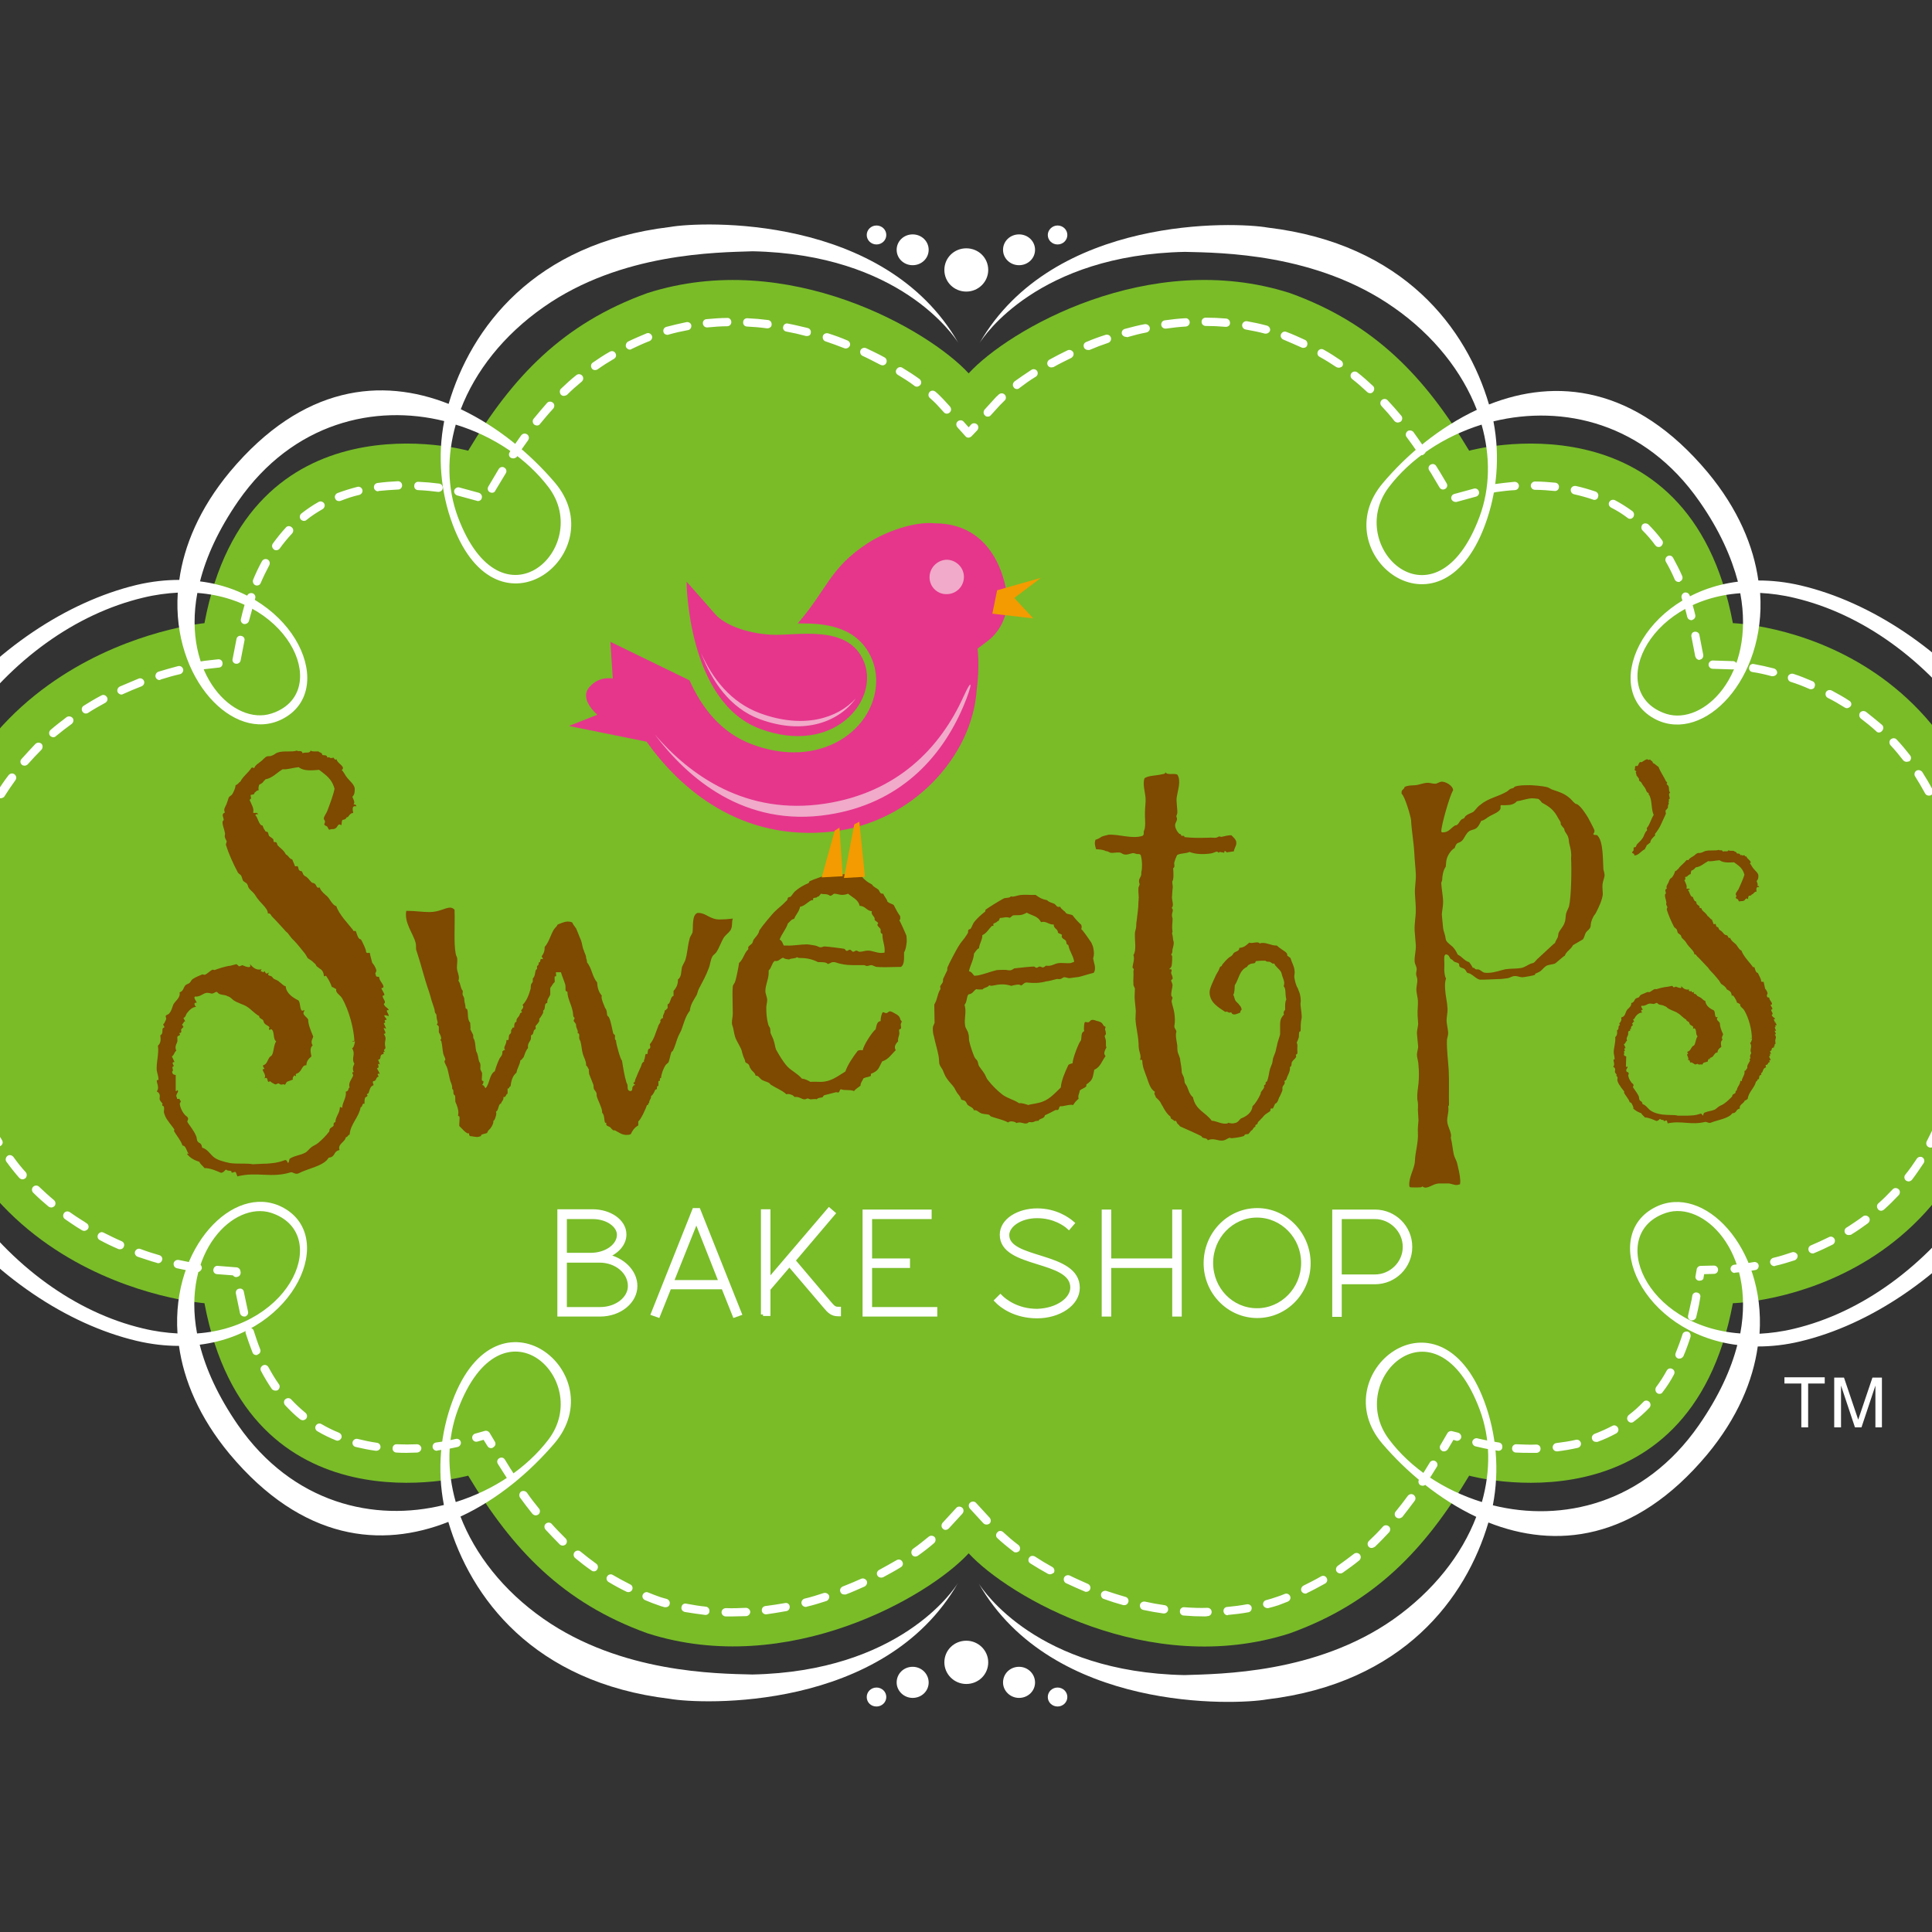 <?xml version="1.0" encoding="UTF-8"?> <svg xmlns="http://www.w3.org/2000/svg" xmlns:xlink="http://www.w3.org/1999/xlink" version="1.1" id="layer" x="0px" y="0px" viewBox="0 0 652 652" style="enable-background:new 0 0 652 652;" xml:space="preserve"><rect x="0" y="0" width="652" height="652" fill="#333333" stroke="none"/> <style type="text/css"> .st0{fill:#79BC28;} .st1{fill:#FFFFFF;} .st2{fill:none;stroke:#FFFFFF;stroke-width:1.407;} .st3{fill:#7E4900;} .st4{fill:#E5368C;} .st5{fill:#F1AAC9;} .st6{fill:#F39B00;} </style> <g> <path class="st0" d="M584.8,210.3c-14.8-78.7-89-58.2-89-58.2c-14.9-24.9-31.9-42.9-60.5-53.2c-47.5-15.2-95.1,12.5-108.4,27.1 c-13.3-14.5-60.9-42.3-108.4-27.1c-28.6,10.3-45.6,28.3-60.5,53.2c0,0-74.2-20.5-89,58.2c0,0-96.6,9-96.6,116.2 c0,106.2,96.6,113.3,96.6,113.3c14.8,78.7,89,58.2,89,58.2c14.9,24.9,31.9,42.9,60.5,53.2c47.5,15.2,95.1-12.5,108.4-27 c13.3,14.5,60.9,42.3,108.4,27c28.6-10.3,45.6-28.3,60.5-53.2c0,0,74.2,20.5,89-58.2c0,0,92.2-2.1,92.2-113.3 C677,213.1,584.8,210.3,584.8,210.3"></path> <path class="st1" d="M406.4,545.5c-2.3,0-4.6-0.1-6.9-0.3c-0.8,0-1.4-0.7-1.3-1.5c0-0.8,0.7-1.4,1.5-1.3c2.6,0.2,5.3,0.3,7.8,0.2h0 c0.8,0,1.4,0.6,1.4,1.4c0,0.8-0.6,1.4-1.4,1.4C407.2,545.5,406.8,545.5,406.4,545.5 M247.3,545.5c-0.8,0-1.6,0-2.4,0 c-0.8,0-1.4-0.7-1.4-1.4c0-0.8,0.7-1.4,1.5-1.4c2.2,0.1,4.5,0,6.7-0.1c0.8,0,1.4,0.6,1.5,1.3c0,0.8-0.6,1.4-1.3,1.5 C250.3,545.4,248.8,545.5,247.3,545.5 M414.3,545.1c-0.7,0-1.3-0.5-1.4-1.3c-0.1-0.8,0.5-1.5,1.3-1.5c2.2-0.2,4.5-0.5,6.6-0.9 c0.8-0.1,1.5,0.4,1.6,1.1c0.1,0.8-0.4,1.5-1.1,1.6c-2.2,0.4-4.6,0.7-6.9,0.9C414.4,545.1,414.4,545.1,414.3,545.1 M238.1,545 c0,0-0.1,0-0.1,0c-2.3-0.3-4.6-0.6-6.9-1c-0.8-0.2-1.3-0.9-1.1-1.7c0.1-0.8,0.9-1.3,1.6-1.1c2.2,0.4,4.4,0.8,6.6,1 c0.8,0.1,1.3,0.8,1.2,1.6C239.4,544.5,238.8,545,238.1,545 M258.5,544.8c-0.7,0-1.3-0.5-1.4-1.2c-0.1-0.8,0.4-1.5,1.2-1.6 c2.2-0.3,4.4-0.6,6.6-1c0.8-0.2,1.5,0.3,1.6,1.1c0.1,0.8-0.4,1.5-1.1,1.6c-2.3,0.4-4.6,0.8-6.8,1.1 C258.6,544.8,258.6,544.8,258.5,544.8 M392.8,544.5c-0.1,0-0.1,0-0.2,0c-2.2-0.3-4.5-0.7-6.8-1.2c-0.8-0.2-1.2-0.9-1.1-1.7 c0.2-0.8,0.9-1.2,1.7-1.1c2.2,0.5,4.4,0.9,6.6,1.2c0.8,0.1,1.3,0.8,1.2,1.6C394.1,544,393.5,544.5,392.8,544.5 M427.7,542.7 c-0.6,0-1.2-0.4-1.4-1c-0.2-0.7,0.2-1.5,1-1.7c1.1-0.3,2.2-0.6,3.3-1c1-0.3,2-0.7,3-1.1c0.7-0.3,1.5,0.1,1.8,0.8 c0.3,0.7-0.1,1.5-0.8,1.8c-1,0.4-2.1,0.8-3.1,1.2c-1.2,0.4-2.3,0.7-3.5,1C428,542.7,427.9,542.7,427.7,542.7 M224.7,542.4 c-0.1,0-0.3,0-0.4,0c-0.7-0.2-1.5-0.4-2.2-0.7c-1.5-0.5-3-1.1-4.4-1.7c-0.7-0.3-1.1-1.1-0.8-1.8c0.3-0.7,1.1-1.1,1.8-0.8 c1.4,0.6,2.8,1.1,4.2,1.6c0.6,0.2,1.4,0.4,2.1,0.6c0.7,0.2,1.2,1,1,1.7C225.9,542,225.3,542.4,224.7,542.4 M271.9,542.3 c-0.6,0-1.2-0.4-1.4-1.1c-0.2-0.7,0.3-1.5,1-1.7c2.2-0.5,4.3-1.2,6.5-1.9c0.7-0.2,1.5,0.2,1.8,0.9c0.2,0.7-0.2,1.5-0.9,1.8 c-2.2,0.7-4.4,1.4-6.6,1.9C272.2,542.3,272,542.3,271.9,542.3 M379.5,541.7c-0.1,0-0.3,0-0.4,0c-2.2-0.6-4.4-1.3-6.6-2.1 c-0.7-0.2-1.1-1-0.9-1.8c0.2-0.7,1.1-1.1,1.8-0.9c2.1,0.7,4.3,1.4,6.4,2c0.8,0.2,1.2,1,1,1.7C380.6,541.3,380.1,541.7,379.5,541.7 M284.9,538.1c-0.6,0-1.1-0.3-1.3-0.9c-0.3-0.7,0.1-1.5,0.8-1.8c2.1-0.8,4.2-1.7,6.2-2.6c0.7-0.3,1.5,0,1.9,0.7 c0.3,0.7,0,1.5-0.7,1.9c-2.1,0.9-4.2,1.9-6.4,2.7C285.2,538.1,285.1,538.1,284.9,538.1 M440.5,537.8c-0.5,0-1-0.3-1.3-0.8 c-0.3-0.7,0-1.5,0.7-1.9c2-1,4-2,5.9-3.1c0.7-0.4,1.5-0.2,1.9,0.5c0.4,0.7,0.2,1.5-0.5,1.9c-2,1.1-4,2.2-6.1,3.2 C440.9,537.8,440.7,537.8,440.5,537.8 M212.1,537.3c-0.2,0-0.4,0-0.6-0.1c-2.1-1-4.1-2.1-6.1-3.3c-0.7-0.4-0.9-1.3-0.5-1.9 c0.4-0.7,1.3-0.9,1.9-0.5c1.9,1.1,3.9,2.2,5.9,3.2c0.7,0.3,1,1.2,0.6,1.9C213.1,537,212.6,537.3,212.1,537.3 M366.6,537.2 c-0.2,0-0.4,0-0.5-0.1c-2.1-0.9-4.2-1.8-6.3-2.8c-0.7-0.3-1-1.2-0.7-1.9c0.3-0.7,1.2-1,1.9-0.7c2,1,4.1,1.9,6.1,2.8 c0.7,0.3,1.1,1.1,0.8,1.8C367.7,536.9,367.1,537.2,366.6,537.2 M297.3,532.4c-0.5,0-1-0.3-1.2-0.7c-0.4-0.7-0.1-1.5,0.6-1.9 c2-1.1,4-2.2,5.9-3.3c0.7-0.4,1.5-0.2,1.9,0.5c0.4,0.7,0.2,1.5-0.5,1.9c-1.9,1.2-4,2.3-6,3.4C297.8,532.4,297.5,532.4,297.3,532.4 M354.3,531.3c-0.2,0-0.5-0.1-0.7-0.2c-2-1.1-4-2.3-5.9-3.5c-0.7-0.4-0.8-1.3-0.4-1.9c0.4-0.7,1.3-0.8,2-0.4 c1.8,1.2,3.8,2.4,5.8,3.5c0.7,0.4,0.9,1.2,0.6,1.9C355.3,531,354.8,531.3,354.3,531.3 M452.3,531c-0.4,0-0.9-0.2-1.2-0.6 c-0.4-0.6-0.3-1.5,0.4-2c1.8-1.3,3.6-2.6,5.4-4c0.6-0.5,1.5-0.4,2,0.2c0.5,0.6,0.4,1.5-0.2,2c-1.8,1.5-3.7,2.8-5.5,4.1 C452.8,531,452.5,531,452.3,531 M200.4,530.3c-0.3,0-0.6-0.1-0.8-0.3c-1.9-1.3-3.7-2.7-5.5-4.2c-0.6-0.5-0.7-1.4-0.2-2 c0.5-0.6,1.4-0.7,2-0.2c1.7,1.4,3.5,2.8,5.3,4.1c0.6,0.4,0.8,1.3,0.3,2C201.3,530.1,200.8,530.3,200.4,530.3 M308.9,525.3 c-0.4,0-0.9-0.2-1.1-0.6c-0.4-0.6-0.3-1.5,0.3-2c2-1.4,3.7-2.8,5.3-4.1c0.6-0.5,1.5-0.4,2,0.1c0.5,0.6,0.4,1.5-0.1,2 c-1.6,1.4-3.4,2.8-5.5,4.3C309.5,525.2,309.2,525.3,308.9,525.3 M342.8,523.9c-0.3,0-0.6-0.1-0.8-0.3c-2.1-1.6-3.9-3.1-5.4-4.5 c-0.6-0.5-0.6-1.4,0-2c0.5-0.6,1.4-0.6,2,0c1.4,1.3,3.1,2.8,5.1,4.3c0.6,0.5,0.7,1.3,0.3,2C343.7,523.7,343.2,523.9,342.8,523.9 M462.9,522.4c-0.4,0-0.7-0.1-1-0.4c-0.5-0.6-0.5-1.4,0.1-2c1.6-1.5,3.2-3.1,4.7-4.8c0.5-0.6,1.4-0.6,2-0.1c0.6,0.5,0.6,1.4,0.1,2 c-1.6,1.7-3.2,3.4-4.8,4.9C463.5,522.3,463.2,522.4,462.9,522.4 M189.9,521.6c-0.3,0-0.7-0.1-1-0.4c-1.6-1.6-3.2-3.3-4.8-5 c-0.5-0.6-0.5-1.5,0.1-2c0.6-0.5,1.5-0.5,2,0.1c1.5,1.7,3.1,3.3,4.7,4.9c0.5,0.5,0.6,1.4,0,2C190.7,521.4,190.3,521.6,189.9,521.6 M319.1,516.3c-0.3,0-0.7-0.1-0.9-0.4c-0.6-0.5-0.6-1.4-0.1-2l4.6-5c0.5-0.6,1.4-0.6,2-0.1c0.6,0.5,0.6,1.4,0.1,2l-4.6,5 C319.9,516.1,319.5,516.3,319.1,516.3 M332.9,514.5c-0.4,0-0.8-0.2-1-0.4l-4.6-5c-0.5-0.6-0.5-1.5,0.1-2c0.6-0.5,1.5-0.5,2,0.1 l4.6,5c0.5,0.6,0.5,1.5-0.1,2C333.6,514.4,333.3,514.5,332.9,514.5 M472.1,512.4c-0.3,0-0.6-0.1-0.9-0.3c-0.6-0.5-0.7-1.4-0.2-2 c1.4-1.7,2.8-3.5,4.1-5.3c0.5-0.6,1.3-0.8,2-0.3c0.6,0.5,0.8,1.3,0.3,2c-1.4,1.9-2.8,3.7-4.2,5.5 C472.9,512.2,472.5,512.4,472.1,512.4 M180.8,511.4c-0.4,0-0.8-0.2-1.1-0.5c-1.4-1.7-2.8-3.6-4.2-5.5c-0.4-0.6-0.3-1.5,0.3-2 c0.6-0.4,1.5-0.3,2,0.3c1.3,1.9,2.7,3.7,4.1,5.4c0.5,0.6,0.4,1.5-0.2,2C181.4,511.3,181.1,511.4,180.8,511.4 M480.1,501.4 c-0.3,0-0.5-0.1-0.8-0.2c-0.6-0.4-0.8-1.3-0.4-1.9c1.2-1.8,2.4-3.7,3.6-5.7c0.4-0.7,1.3-0.9,1.9-0.5c0.7,0.4,0.9,1.3,0.5,1.9 c-1.2,2-2.5,4-3.7,5.8C481,501.2,480.6,501.4,480.1,501.4 M172.9,500.4c-0.4,0-0.9-0.2-1.2-0.6c-1.2-1.8-2.4-3.8-3.7-5.8 c-0.4-0.7-0.2-1.5,0.5-1.9c0.7-0.4,1.5-0.2,1.9,0.5c1.2,2,2.4,3.9,3.6,5.7c0.4,0.6,0.2,1.5-0.4,1.9 C173.4,500.3,173.1,500.4,172.9,500.4 M516.5,490.3c-1.6,0-3.2,0-4.9-0.1c-0.8,0-1.4-0.7-1.3-1.5c0-0.8,0.8-1.4,1.5-1.3 c2.3,0.1,4.6,0.2,6.7,0.1c0.8,0,1.4,0.6,1.4,1.4c0,0.8-0.6,1.4-1.4,1.4C517.9,490.3,517.2,490.3,516.5,490.3 M137.2,490.3 c-1.1,0-2.3,0-3.4-0.1c-0.8,0-1.4-0.7-1.3-1.5c0-0.8,0.7-1.4,1.5-1.3c2.2,0.1,4.4,0.1,6.7,0c0.8,0,1.4,0.6,1.5,1.3 c0,0.8-0.6,1.4-1.4,1.5C139.5,490.2,138.3,490.3,137.2,490.3 M487.3,489.8c-0.2,0-0.5,0-0.7-0.2c-0.7-0.4-0.9-1.3-0.5-1.9l2.4-4.1 c0.3-0.5,1-0.8,1.6-0.6l2,0.5c0.7,0.2,1.2,1,1,1.7c-0.2,0.7-1,1.2-1.7,1l-0.9-0.3l-1.9,3.2C488.2,489.6,487.8,489.8,487.3,489.8 M525.4,489.8c-0.7,0-1.3-0.5-1.4-1.2c-0.1-0.8,0.5-1.5,1.2-1.6c2.3-0.3,4.5-0.6,6.6-1.1c0.8-0.2,1.5,0.3,1.7,1 c0.2,0.8-0.3,1.5-1,1.7c-2.2,0.5-4.5,0.9-6.9,1.2C525.5,489.8,525.4,489.8,525.4,489.8 M127,489.6c-0.1,0-0.1,0-0.2,0 c-2.3-0.3-4.7-0.8-6.8-1.3c-0.8-0.2-1.2-1-1-1.7c0.2-0.7,1-1.2,1.7-1c2.1,0.5,4.3,1,6.5,1.3c0.8,0.1,1.3,0.8,1.2,1.6 C128.3,489.1,127.7,489.6,127,489.6 M165.7,488.7c-0.5,0-0.9-0.2-1.2-0.7l-1.3-2.1l-2.1,0.6c-0.7,0.2-1.5-0.2-1.7-1 c-0.2-0.7,0.2-1.5,1-1.7l3.2-0.9c0.6-0.2,1.3,0.1,1.6,0.6l1.8,3c0.4,0.7,0.2,1.5-0.5,1.9C166.2,488.7,166,488.7,165.7,488.7 M538.6,486.6c-0.6,0-1.1-0.3-1.3-0.9c-0.3-0.7,0.1-1.5,0.8-1.8c2.1-0.8,4.1-1.7,6-2.7c0.7-0.4,1.5-0.1,1.9,0.6 c0.4,0.7,0.1,1.5-0.5,1.9c-2,1.1-4.2,2.1-6.4,2.9C538.9,486.6,538.8,486.6,538.6,486.6 M113.9,486.2c-0.2,0-0.3,0-0.5-0.1 c-2.2-0.9-4.3-1.9-6.3-3.1c-0.7-0.4-0.9-1.3-0.5-1.9c0.4-0.7,1.3-0.9,1.9-0.5c1.9,1.1,3.9,2.1,5.9,2.9c0.7,0.3,1.1,1.1,0.8,1.8 C115,485.8,114.4,486.2,113.9,486.2 M550.5,480.1c-0.4,0-0.8-0.2-1.1-0.6c-0.5-0.6-0.3-1.5,0.3-2c1.7-1.3,3.4-2.8,4.9-4.4 c0.5-0.6,1.4-0.6,2,0c0.5,0.5,0.6,1.4,0,2c-1.6,1.7-3.4,3.3-5.3,4.7C551.1,480,550.8,480.1,550.5,480.1 M102.2,479.3 c-0.3,0-0.6-0.1-0.9-0.3c-1.8-1.4-3.5-3.1-5.1-4.8c-0.5-0.6-0.5-1.5,0.1-2c0.6-0.5,1.5-0.5,2,0.1c1.5,1.6,3.1,3.1,4.8,4.5 c0.6,0.5,0.7,1.4,0.2,2C103,479.1,102.6,479.3,102.2,479.3 M560,470.4c-0.3,0-0.6-0.1-0.8-0.3c-0.6-0.5-0.7-1.3-0.3-2 c1.3-1.7,2.5-3.6,3.6-5.6c0.4-0.7,1.2-0.9,1.9-0.5c0.7,0.4,0.9,1.2,0.5,1.9c-1.1,2.1-2.4,4.1-3.8,5.9 C560.9,470.2,560.5,470.4,560,470.4 M92.9,469.3c-0.4,0-0.9-0.2-1.2-0.6c-1.3-1.9-2.5-3.9-3.6-6c-0.4-0.7-0.1-1.5,0.6-1.9 c0.7-0.4,1.5-0.1,1.9,0.6c1.1,2,2.2,3.9,3.5,5.7c0.5,0.6,0.3,1.5-0.3,2C93.5,469.3,93.2,469.3,92.9,469.3 M566.7,458.5 c-0.2,0-0.4,0-0.5-0.1c-0.7-0.3-1-1.1-0.7-1.8c0.8-2,1.6-4.1,2.3-6.3c0.2-0.7,1-1.1,1.8-0.9c0.7,0.2,1.1,1,0.9,1.8 c-0.7,2.2-1.5,4.4-2.4,6.5C567.8,458.2,567.3,458.5,566.7,458.5 M86.5,457.3c-0.6,0-1.1-0.3-1.3-0.9c-0.8-2.1-1.6-4.3-2.3-6.5 c-0.2-0.7,0.2-1.5,0.9-1.8c0.7-0.2,1.5,0.2,1.8,0.9c0.7,2.2,1.4,4.3,2.2,6.3c0.3,0.7,0,1.5-0.8,1.8 C86.8,457.3,86.7,457.3,86.5,457.3 M571,445.6c-0.1,0-0.2,0-0.3,0c-0.8-0.2-1.2-0.9-1-1.7c0.4-1.7,0.8-3.6,1.2-5.4l0.2-1.2 c0.1-0.8,0.9-1.3,1.6-1.1c0.8,0.1,1.3,0.9,1.1,1.6l-0.2,1.2c-0.3,1.9-0.8,3.8-1.2,5.6C572.2,445.2,571.6,445.6,571,445.6 M82.4,444.3c-0.6,0-1.2-0.4-1.4-1.1c-0.3-1.4-0.6-2.8-0.9-4.3l-0.5-2.4c-0.1-0.8,0.3-1.5,1.1-1.6c0.8-0.2,1.5,0.3,1.6,1.1l0.5,2.4 c0.3,1.4,0.6,2.8,0.9,4.2c0.2,0.8-0.3,1.5-1,1.7C82.6,444.3,82.5,444.3,82.4,444.3 M573.6,432.2c-0.1,0-0.2,0-0.3,0 c-0.8-0.1-1.3-0.9-1.1-1.6l0.4-2.3c0.1-0.6,0.7-1.1,1.3-1.1l4.5-0.1c0.8,0,1.4,0.6,1.4,1.4c0,0.8-0.6,1.4-1.4,1.4l-3.3,0.1 l-0.2,1.2C574.9,431.8,574.3,432.2,573.6,432.2 M79.8,431c-0.5,0-0.9-0.2-1.2-0.6l-5.3-0.4c-0.8,0-1.4-0.7-1.3-1.5 c0.1-0.8,0.7-1.4,1.5-1.3l6.3,0.5c0.6,0,1.2,0.5,1.3,1.1l0.1,0.5c0.1,0.8-0.4,1.5-1.1,1.6C80,430.9,79.9,431,79.8,431 M598.8,427.3 c-0.6,0-1.2-0.4-1.4-1.1c-0.2-0.7,0.3-1.5,1-1.7c2.2-0.5,4.3-1.2,6.4-1.9c0.7-0.2,1.5,0.2,1.8,0.9c0.2,0.7-0.2,1.5-0.9,1.8 c-2.2,0.7-4.4,1.4-6.7,1.9C599,427.3,598.9,427.3,598.8,427.3 M53.4,426.3c-0.1,0-0.3,0-0.4-0.1c-2.2-0.6-4.4-1.4-6.6-2.1 c-0.7-0.3-1.1-1.1-0.8-1.8c0.3-0.7,1.1-1.1,1.8-0.8c2.1,0.8,4.3,1.5,6.4,2.1c0.7,0.2,1.2,1,0.9,1.7C54.5,425.9,54,426.3,53.4,426.3 M611.7,423c-0.5,0-1.1-0.3-1.3-0.9c-0.3-0.7,0-1.5,0.7-1.8c2.1-0.9,4.1-1.8,6.1-2.8c0.7-0.4,1.5-0.1,1.9,0.6 c0.3,0.7,0.1,1.5-0.6,1.9c-2,1-4.1,2-6.3,2.9C612.1,423,611.9,423,611.7,423 M40.5,421.6c-0.2,0-0.4,0-0.6-0.1 c-2.1-0.9-4.2-1.9-6.2-3c-0.7-0.3-1-1.2-0.6-1.9c0.4-0.7,1.2-1,1.9-0.6c2,1,4,2,6.1,2.9c0.7,0.3,1,1.1,0.7,1.8 C41.6,421.3,41.1,421.6,40.5,421.6 M623.9,416.8c-0.5,0-0.9-0.2-1.2-0.6c-0.4-0.7-0.2-1.5,0.4-1.9l0.2-0.1c1.8-1.2,3.7-2.4,5.4-3.7 c0.6-0.5,1.5-0.3,2,0.3c0.5,0.6,0.3,1.5-0.3,2c-1.8,1.3-3.6,2.6-5.6,3.8l-0.1,0.1C624.4,416.7,624.1,416.8,623.9,416.8 M28.4,415.4 c-0.2,0-0.5-0.1-0.7-0.2c-0.6-0.4-1.2-0.7-1.8-1.1c-1.4-0.9-2.7-1.8-4-2.7c-0.6-0.4-0.8-1.3-0.3-2c0.4-0.6,1.3-0.8,2-0.3 c1.3,0.9,2.6,1.8,3.9,2.6c0.6,0.4,1.2,0.7,1.7,1.1c0.7,0.4,0.9,1.3,0.5,1.9C29.4,415.1,28.9,415.4,28.4,415.4 M634.8,408.6 c-0.4,0-0.8-0.2-1-0.5c-0.5-0.6-0.5-1.5,0.1-2c1.7-1.5,3.3-3.1,4.8-4.7c0.5-0.6,1.4-0.6,2-0.1c0.6,0.5,0.6,1.4,0.1,2 c-1.6,1.7-3.2,3.3-5,4.9C635.4,408.5,635.1,408.6,634.8,408.6 M17.3,407.5c-0.3,0-0.6-0.1-0.9-0.3c-1.8-1.5-3.5-3-5.2-4.7 c-0.5-0.5-0.6-1.4,0-2c0.5-0.5,1.4-0.6,2,0c1.6,1.5,3.3,3.1,5,4.5c0.6,0.5,0.7,1.4,0.2,2C18.1,407.3,17.7,407.5,17.3,407.5 M644.1,398.7c-0.3,0-0.6-0.1-0.9-0.3c-0.6-0.5-0.7-1.4-0.2-2c1.4-1.7,2.7-3.6,3.9-5.4c0.4-0.6,1.3-0.8,1.9-0.4 c0.6,0.4,0.8,1.3,0.4,1.9c-1.3,1.9-2.6,3.9-4,5.7C644.9,398.5,644.5,398.7,644.1,398.7 M7.6,398c-0.4,0-0.8-0.2-1.1-0.5 c-1.5-1.7-3-3.6-4.3-5.4c-0.5-0.6-0.3-1.5,0.3-2c0.6-0.5,1.5-0.3,2,0.3c1.3,1.8,2.7,3.6,4.2,5.2c0.5,0.6,0.4,1.5-0.1,2 C8.2,397.9,7.9,398,7.6,398 M651.5,387.3c-0.2,0-0.5-0.1-0.7-0.2c-0.7-0.4-0.9-1.2-0.6-1.9c1-1.9,2-4,2.9-6c0.3-0.7,1.1-1,1.9-0.7 c0.7,0.3,1,1.1,0.7,1.9c-0.9,2.1-2,4.2-3,6.2C652.5,387,652,387.3,651.5,387.3 M-0.5,387c-0.5,0-0.9-0.2-1.2-0.7 c-1.2-2-2.3-4-3.4-6.1c-0.3-0.7-0.1-1.5,0.6-1.9c0.7-0.3,1.5-0.1,1.9,0.6c1,2,2.1,4,3.3,5.9c0.4,0.7,0.2,1.5-0.5,1.9 C0,386.9-0.2,387-0.5,387 M657.1,374.8c-0.2,0-0.3,0-0.5-0.1c-0.7-0.3-1.1-1.1-0.8-1.8c0.7-2.1,1.4-4.2,2.1-6.4 c0.2-0.7,1-1.2,1.7-1c0.7,0.2,1.2,1,1,1.7c-0.6,2.2-1.3,4.5-2.1,6.6C658.2,374.5,657.6,374.8,657.1,374.8 M-6.6,374.8 c-0.6,0-1.1-0.3-1.3-0.9c-0.9-2.1-1.7-4.3-2.4-6.5c-0.2-0.7,0.2-1.5,0.9-1.8c0.7-0.2,1.5,0.2,1.8,0.9c0.7,2.1,1.5,4.3,2.3,6.3 c0.3,0.7,0,1.5-0.8,1.8C-6.3,374.8-6.5,374.8-6.6,374.8 M-10.9,361.9c-0.6,0-1.2-0.4-1.4-1.1c-0.6-2.2-1.1-4.5-1.5-6.7 c-0.1-0.8,0.3-1.5,1.1-1.6c0.8-0.1,1.5,0.3,1.6,1.1c0.4,2.2,0.9,4.4,1.5,6.6c0.2,0.7-0.3,1.5-1,1.7 C-10.7,361.9-10.8,361.9-10.9,361.9 M660.8,361.7c-0.1,0-0.2,0-0.3,0c-0.8-0.2-1.2-0.9-1.1-1.7c0.5-2.2,0.9-4.4,1.3-6.6 c0.1-0.8,0.9-1.3,1.6-1.1c0.8,0.1,1.3,0.8,1.2,1.6c-0.4,2.3-0.8,4.6-1.3,6.8C662,361.3,661.5,361.7,660.8,361.7 M-13.6,348.5 c-0.7,0-1.3-0.5-1.4-1.2c-0.3-2.2-0.5-4.5-0.7-6.8c-0.1-0.8,0.5-1.5,1.3-1.5c0.8,0,1.5,0.5,1.5,1.3c0.2,2.3,0.4,4.5,0.7,6.7 c0.1,0.8-0.4,1.5-1.2,1.6C-13.4,348.5-13.5,348.5-13.6,348.5 M663.1,348.3c-0.1,0-0.1,0-0.2,0c-0.8-0.1-1.3-0.8-1.2-1.6 c0.3-2.2,0.5-4.5,0.6-6.7c0.1-0.8,0.7-1.4,1.5-1.3c0.8,0,1.4,0.7,1.3,1.5c-0.2,2.3-0.4,4.6-0.6,6.9 C664.4,347.7,663.8,348.3,663.1,348.3 M-14.7,334.9c-0.7,0-1.4-0.6-1.4-1.4c-0.1-1.9-0.1-3.8-0.1-5.7v-1.1c0-0.8,0.6-1.4,1.4-1.4h0 c0.8,0,1.4,0.6,1.4,1.4v1.1c0,1.9,0,3.8,0.1,5.6C-13.3,334.2-13.9,334.9-14.7,334.9C-14.7,334.9-14.7,334.9-14.7,334.9 M664,334.7 L664,334.7c-0.8,0-1.4-0.7-1.4-1.5c0-1.8,0.1-3.6,0.1-5.4v-1.4c0-0.8,0.6-1.4,1.4-1.4c0.8,0,1.4,0.6,1.4,1.4l0,1.4 c0,1.8,0,3.7-0.1,5.5C665.4,334.1,664.8,334.7,664,334.7 M-14.6,321.3L-14.6,321.3c-0.8,0-1.4-0.7-1.4-1.5c0.1-2.3,0.3-4.6,0.5-6.9 c0.1-0.8,0.8-1.3,1.5-1.3c0.8,0.1,1.3,0.8,1.3,1.5c-0.2,2.2-0.4,4.5-0.5,6.7C-13.2,320.7-13.9,321.3-14.6,321.3 M663.9,321 c-0.7,0-1.4-0.6-1.4-1.3c-0.1-2.3-0.2-4.5-0.4-6.8c-0.1-0.8,0.5-1.4,1.3-1.5c0.8-0.1,1.5,0.5,1.5,1.3c0.2,2.3,0.3,4.6,0.4,6.9 C665.4,320.3,664.8,321,663.9,321L663.9,321z M-13.3,307.7c-0.1,0-0.1,0-0.2,0c-0.8-0.1-1.3-0.8-1.2-1.6c0.3-2.3,0.8-4.6,1.2-6.8 c0.2-0.7,0.9-1.2,1.7-1.1c0.8,0.1,1.3,0.9,1.1,1.7c-0.5,2.2-0.9,4.4-1.2,6.6C-12,307.2-12.6,307.7-13.3,307.7 M662.8,307.4 c-0.7,0-1.3-0.5-1.4-1.2c-0.3-2.3-0.6-4.5-1-6.7c-0.1-0.8,0.4-1.5,1.1-1.6c0.8-0.1,1.5,0.4,1.6,1.1c0.4,2.2,0.7,4.5,1,6.8 c0.1,0.8-0.4,1.5-1.2,1.6C662.9,307.4,662.8,307.4,662.8,307.4 M-10.5,294.4c-0.1,0-0.2,0-0.4,0c-0.7-0.2-1.2-1-1-1.7 c0.6-2.2,1.3-4.5,2-6.6c0.3-0.7,1.1-1.1,1.8-0.9c0.7,0.2,1.1,1.1,0.9,1.8c-0.7,2.1-1.4,4.3-2,6.4C-9.3,294-9.9,294.4-10.5,294.4 M660.4,294c-0.6,0-1.2-0.4-1.4-1.1c-0.5-2.2-1.1-4.4-1.7-6.5c-0.2-0.7,0.2-1.5,0.9-1.7c0.7-0.2,1.5,0.2,1.7,0.9 c0.6,2.2,1.2,4.4,1.8,6.7c0.2,0.8-0.3,1.5-1,1.7C660.6,294,660.5,294,660.4,294 M-6,281.5c-0.2,0-0.4,0-0.6-0.1 c-0.7-0.3-1-1.1-0.7-1.8c0.9-2.1,1.9-4.2,2.9-6.3c0.3-0.7,1.2-1,1.9-0.6c0.7,0.4,1,1.2,0.6,1.9c-1,2-2,4-2.9,6.1 C-5,281.2-5.5,281.5-6,281.5 M656.5,281c-0.6,0-1.1-0.3-1.3-0.9c-0.8-2.1-1.6-4.2-2.5-6.2c-0.3-0.7,0-1.5,0.7-1.9 c0.7-0.3,1.5,0,1.8,0.7c0.9,2.1,1.8,4.2,2.6,6.4c0.3,0.7-0.1,1.5-0.8,1.8C656.8,280.9,656.6,281,656.5,281 M0.2,269.4 c-0.2,0-0.5-0.1-0.7-0.2c-0.7-0.4-0.9-1.3-0.5-1.9c1.2-2,2.5-3.9,3.9-5.7c0.5-0.6,1.3-0.8,2-0.3c0.6,0.5,0.8,1.3,0.3,2 c-1.3,1.8-2.6,3.7-3.8,5.6C1.2,269.1,0.7,269.4,0.2,269.4 M650.9,268.5c-0.5,0-1-0.3-1.2-0.7c-1.1-2-2.2-3.9-3.4-5.8 c-0.4-0.6-0.2-1.5,0.4-1.9c0.7-0.4,1.5-0.2,2,0.4c1.2,1.9,2.4,3.9,3.5,6c0.4,0.7,0.1,1.5-0.6,1.9 C651.3,268.5,651.1,268.5,650.9,268.5 M8.3,258.4c-0.3,0-0.7-0.1-0.9-0.3c-0.6-0.5-0.7-1.4-0.1-2c1.5-1.7,3.1-3.4,4.7-5.1 c0.6-0.5,1.4-0.5,2,0c0.5,0.5,0.5,1.4,0,2c-1.6,1.6-3.1,3.2-4.6,4.9C9.1,258.2,8.7,258.4,8.3,258.4 M643.4,257.1 c-0.4,0-0.8-0.2-1.1-0.5c-1.4-1.8-2.8-3.5-4.3-5.1c-0.5-0.6-0.5-1.5,0.1-2c0.6-0.5,1.5-0.5,2,0.1c1.6,1.7,3.1,3.5,4.5,5.3 c0.5,0.6,0.4,1.5-0.2,2C644,257,643.7,257.1,643.4,257.1 M18,248.8c-0.4,0-0.8-0.2-1.1-0.5c-0.5-0.6-0.4-1.5,0.2-2 c1.7-1.5,3.6-2.9,5.4-4.3c0.6-0.4,1.5-0.3,2,0.3c0.5,0.6,0.3,1.5-0.3,2c-1.8,1.3-3.6,2.7-5.3,4.1C18.6,248.7,18.3,248.8,18,248.8 M634.1,247.2c-0.3,0-0.7-0.1-0.9-0.4c-1.6-1.5-3.4-2.9-5.2-4.3c-0.6-0.5-0.7-1.3-0.3-2c0.5-0.6,1.3-0.7,2-0.3 c1.8,1.4,3.6,2.9,5.4,4.4c0.6,0.5,0.6,1.4,0.1,2C634.9,247,634.5,247.2,634.1,247.2 M29,240.8c-0.5,0-0.9-0.2-1.2-0.7 c-0.4-0.7-0.2-1.5,0.4-1.9c1.9-1.2,3.9-2.4,6-3.5c0.7-0.4,1.5-0.1,1.9,0.6c0.4,0.7,0.1,1.5-0.6,1.9c-2,1.1-4,2.2-5.8,3.4 C29.5,240.7,29.3,240.8,29,240.8 M623.3,239c-0.3,0-0.5-0.1-0.7-0.2c-1.9-1.2-3.8-2.3-5.8-3.3c-0.7-0.4-0.9-1.2-0.6-1.9 c0.4-0.7,1.2-0.9,1.9-0.6c2,1.1,4.1,2.2,6,3.5c0.7,0.4,0.9,1.3,0.4,1.9C624.2,238.7,623.7,239,623.3,239 M41,234.4 c-0.5,0-1-0.3-1.3-0.8c-0.3-0.7,0-1.5,0.7-1.9c2.1-0.9,4.2-1.8,6.4-2.7c0.7-0.3,1.5,0.1,1.8,0.8c0.3,0.7-0.1,1.5-0.8,1.8 c-2.1,0.8-4.2,1.7-6.2,2.6C41.4,234.3,41.2,234.4,41,234.4 M611.2,232.6c-0.2,0-0.4,0-0.6-0.1c-2-0.9-4.1-1.7-6.3-2.4 c-0.7-0.2-1.1-1-0.9-1.8c0.2-0.7,1.1-1.1,1.8-0.9c2.2,0.7,4.4,1.6,6.5,2.5c0.7,0.3,1,1.1,0.7,1.8 C612.3,232.3,611.7,232.6,611.2,232.6 M53.8,229.5c-0.6,0-1.1-0.4-1.3-1c-0.2-0.7,0.2-1.5,0.9-1.8c2.2-0.7,4.5-1.3,6.7-1.9 c0.8-0.2,1.5,0.3,1.7,1c0.2,0.7-0.3,1.5-1,1.7c-2.2,0.5-4.3,1.1-6.5,1.8C54,229.5,53.9,229.5,53.8,229.5 M598.3,228.2 c-0.1,0-0.2,0-0.4,0c-2.2-0.6-4.4-1.1-6.5-1.4c-0.8-0.1-1.3-0.9-1.1-1.6c0.1-0.8,0.9-1.3,1.6-1.1c2.2,0.4,4.5,0.9,6.8,1.5 c0.7,0.2,1.2,1,1,1.7C599.5,227.8,598.9,228.2,598.3,228.2 M67,226.2c-0.7,0-1.3-0.5-1.4-1.2c-0.1-0.8,0.4-1.5,1.1-1.6 c2.1-0.4,3.2-0.5,3.3-0.5l3.6-0.4c0.8-0.1,1.5,0.5,1.5,1.3c0.1,0.8-0.5,1.5-1.3,1.5l-3.6,0.4c0,0-1.1,0.1-3.1,0.4 C67.2,226.2,67.1,226.2,67,226.2 M584.8,225.9C584.8,225.9,584.8,225.9,584.8,225.9c-0.3,0-0.5,0-0.5,0l-6.3-0.2 c-0.8,0-1.4-0.7-1.4-1.4c0-0.8,0.7-1.4,1.4-1.4l6.3,0.2c0,0,0.2,0,0.6,0c0.8,0.1,1.3,0.7,1.3,1.5 C586.2,225.3,585.6,225.9,584.8,225.9 M79.9,224c-0.1,0-0.2,0-0.3,0c-0.8-0.1-1.3-0.9-1.1-1.6l1.3-6.7c0.1-0.8,0.9-1.3,1.6-1.1 c0.8,0.1,1.3,0.9,1.1,1.6l-1.3,6.7C81.1,223.5,80.5,224,79.9,224 M573.5,222.7c-0.7,0-1.2-0.5-1.4-1.2l-1.3-6.7 c-0.1-0.8,0.3-1.5,1.1-1.6c0.7-0.1,1.5,0.3,1.6,1.1l1.3,6.7c0.1,0.7-0.3,1.5-1.1,1.6C573.7,222.7,573.6,222.7,573.5,222.7 M86.7,197.6c-0.2,0-0.3,0-0.5-0.1c-0.7-0.3-1-1.1-0.8-1.8c0.9-2.2,1.9-4.3,3-6.3c0.4-0.7,1.2-0.9,1.9-0.6c0.7,0.4,0.9,1.2,0.6,1.9 c-1,1.9-2,3.9-2.9,6C87.8,197.3,87.3,197.6,86.7,197.6 M566.5,196.4c-0.5,0-1.1-0.3-1.3-0.8c-0.9-2.1-1.9-4.1-3-6 c-0.4-0.7-0.1-1.5,0.5-1.9c0.7-0.4,1.5-0.2,1.9,0.5c1.1,2,2.2,4.1,3.1,6.2c0.3,0.7,0,1.5-0.7,1.8 C566.9,196.4,566.7,196.4,566.5,196.4 M93.2,185.7c-0.3,0-0.6-0.1-0.8-0.3c-0.6-0.5-0.8-1.3-0.3-2c1.4-1.9,2.9-3.8,4.4-5.4 c0.5-0.6,1.4-0.6,2,0c0.6,0.5,0.6,1.4,0.1,2c-1.5,1.6-2.9,3.3-4.2,5.1C94.1,185.5,93.7,185.7,93.2,185.7 M559.7,184.6 c-0.4,0-0.8-0.2-1.1-0.6c-1.3-1.8-2.8-3.5-4.3-5c-0.5-0.5-0.5-1.4,0-2c0.5-0.5,1.4-0.5,2,0c1.6,1.6,3.2,3.4,4.6,5.3 c0.5,0.6,0.3,1.5-0.3,2C560.3,184.6,560,184.6,559.7,184.6 M102.6,175.8c-0.4,0-0.8-0.2-1.1-0.5c-0.5-0.6-0.4-1.5,0.2-2 c1.8-1.4,3.8-2.8,5.8-3.9c0.7-0.4,1.5-0.1,1.9,0.5c0.4,0.7,0.1,1.5-0.5,1.9c-1.9,1.1-3.8,2.3-5.5,3.7 C103.2,175.7,102.9,175.8,102.6,175.8 M550.1,175.1c-0.3,0-0.6-0.1-0.8-0.3c-1.7-1.3-3.6-2.5-5.6-3.5c-0.7-0.4-1-1.2-0.6-1.9 c0.4-0.7,1.2-0.9,1.9-0.6c2.1,1.1,4.1,2.4,5.9,3.7c0.6,0.5,0.7,1.3,0.3,2C550.9,174.9,550.5,175.1,550.1,175.1 M491.2,169.4 c-0.6,0-1.2-0.4-1.4-1c-0.2-0.7,0.2-1.5,1-1.7l6.6-1.8c0.7-0.2,1.5,0.2,1.7,1c0.2,0.7-0.2,1.5-1,1.7l-6.6,1.8 C491.4,169.4,491.3,169.4,491.2,169.4 M114.4,169.1c-0.6,0-1.1-0.3-1.3-0.9c-0.3-0.7,0.1-1.5,0.8-1.8c2.1-0.8,4.4-1.5,6.7-2.1 c0.8-0.2,1.5,0.3,1.7,1c0.2,0.7-0.3,1.5-1,1.7c-2.2,0.5-4.3,1.2-6.3,2C114.8,169.1,114.6,169.1,114.4,169.1 M161.3,169.1 c-0.1,0-0.2,0-0.4-0.1l-6.6-1.8c-0.7-0.2-1.2-1-1-1.7c0.2-0.7,1-1.2,1.7-1l6.6,1.8c0.7,0.2,1.2,1,1,1.7 C162.5,168.7,161.9,169.1,161.3,169.1 M538.1,168.7c-0.2,0-0.3,0-0.5-0.1c-2-0.7-4.2-1.3-6.4-1.8c-0.8-0.2-1.2-0.9-1.1-1.7 c0.2-0.8,0.9-1.2,1.7-1.1c2.3,0.5,4.6,1.2,6.7,1.9c0.7,0.3,1.1,1.1,0.8,1.8C539.2,168.3,538.7,168.7,538.1,168.7 M166,166.3 c-0.2,0-0.5-0.1-0.7-0.2c-0.7-0.4-0.9-1.2-0.5-1.9l3.5-5.9c0.4-0.7,1.3-0.9,1.9-0.5c0.7,0.4,0.9,1.3,0.5,1.9l-3.5,5.8 C167,166.1,166.5,166.3,166,166.3 M504.4,166.2c-0.7,0-1.3-0.5-1.4-1.2c-0.1-0.8,0.4-1.5,1.2-1.6c2.2-0.3,4.6-0.6,6.9-0.8 c0.8,0,1.4,0.5,1.5,1.3c0,0.8-0.5,1.4-1.3,1.5c-2.2,0.1-4.5,0.4-6.7,0.7C504.6,166.2,504.5,166.2,504.4,166.2 M148,166 c-0.1,0-0.1,0-0.2,0c-2.2-0.3-4.4-0.5-6.7-0.6c-0.8,0-1.4-0.7-1.3-1.5c0-0.8,0.7-1.4,1.5-1.3c2.3,0.1,4.6,0.3,6.9,0.6 c0.8,0.1,1.3,0.8,1.2,1.6C149.3,165.5,148.7,166,148,166 M127.6,165.8c-0.7,0-1.3-0.5-1.4-1.2c-0.1-0.8,0.4-1.5,1.2-1.6 c2.2-0.3,4.6-0.5,6.9-0.6c0.8,0,1.4,0.6,1.4,1.4c0,0.8-0.6,1.4-1.3,1.4c-2.3,0.1-4.5,0.3-6.7,0.5 C127.7,165.8,127.7,165.8,127.6,165.8 M524.8,165.7c0,0-0.1,0-0.1,0c-2.2-0.2-4.4-0.4-6.7-0.4c-0.8,0-1.4-0.7-1.4-1.4 c0-0.8,0.7-1.4,1.4-1.4c2.4,0,4.7,0.2,6.9,0.4c0.8,0.1,1.3,0.8,1.2,1.5C526.1,165.1,525.5,165.7,524.8,165.7 M487,165.2 c-0.5,0-0.9-0.2-1.2-0.7l-2.2-3.7c-0.4-0.7-0.8-1.4-1.3-2.1c-0.4-0.7-0.2-1.5,0.5-1.9c0.7-0.4,1.5-0.2,1.9,0.5 c0.4,0.7,0.9,1.4,1.3,2.1l2.2,3.7c0.4,0.7,0.2,1.5-0.5,1.9C487.5,165.1,487.3,165.2,487,165.2 M326.8,147.7c-0.4,0-0.8-0.2-1-0.5 l-2.7-3c-0.5-0.6-0.5-1.5,0.1-2c0.6-0.5,1.5-0.5,2,0.1l1.7,1.9l0.8-0.9c0.5-0.6,1.4-0.6,2-0.1c0.6,0.5,0.6,1.4,0.1,2l-1.9,2 C327.6,147.5,327.2,147.7,326.8,147.7 M181.2,143.6c-0.3,0-0.6-0.1-0.9-0.3c-0.6-0.5-0.7-1.4-0.2-2c1.5-1.8,3-3.6,4.5-5.3 c0.5-0.6,1.4-0.6,2-0.1c0.6,0.5,0.6,1.4,0.1,2c-1.5,1.6-2.9,3.3-4.4,5.1C182,143.5,181.6,143.6,181.2,143.6 M471.7,142.6 c-0.4,0-0.8-0.2-1.1-0.5c-1.4-1.8-2.9-3.5-4.4-5.1c-0.5-0.6-0.5-1.4,0.1-2c0.6-0.5,1.5-0.5,2,0.1c1.5,1.6,3.1,3.4,4.6,5.2 c0.5,0.6,0.4,1.5-0.2,2C472.3,142.5,472,142.6,471.7,142.6 M333.3,140.6c-0.3,0-0.7-0.1-0.9-0.4c-0.6-0.5-0.6-1.4-0.1-2l3-3.3 c0.5-0.6,1.1-1.2,1.8-1.8c0.6-0.5,1.4-0.5,2,0.1c0.5,0.6,0.5,1.5-0.1,2c-0.6,0.6-1.1,1.1-1.6,1.6l-3,3.3 C334.1,140.5,333.7,140.6,333.3,140.6 M319.5,139.6c-0.4,0-0.8-0.2-1-0.5l-2.1-2.3c-0.7-0.8-1.6-1.6-2.6-2.5 c-0.6-0.5-0.6-1.4-0.1-2c0.5-0.6,1.4-0.6,2-0.1c1.1,0.9,2,1.9,2.8,2.7l2.1,2.3c0.5,0.6,0.5,1.5-0.1,2 C320.2,139.5,319.8,139.6,319.5,139.6 M190.3,133.6c-0.4,0-0.7-0.1-1-0.4c-0.5-0.6-0.5-1.5,0-2c1.7-1.6,3.4-3.2,5.2-4.6 c0.6-0.5,1.5-0.4,2,0.2c0.5,0.6,0.4,1.5-0.2,2c-1.7,1.4-3.4,2.9-5,4.5C191,133.4,190.7,133.6,190.3,133.6 M462.4,132.7 c-0.3,0-0.7-0.1-1-0.4c-1.6-1.5-3.3-3-5.1-4.4c-0.6-0.5-0.7-1.4-0.2-2c0.5-0.6,1.4-0.7,2-0.2c1.8,1.4,3.5,2.9,5.2,4.5 c0.6,0.5,0.6,1.4,0.1,2C463.2,132.5,462.8,132.7,462.4,132.7 M343.2,131.3c-0.4,0-0.9-0.2-1.1-0.6c-0.5-0.6-0.3-1.5,0.3-2 c1.8-1.3,3.7-2.6,5.7-3.9c0.6-0.4,1.5-0.2,1.9,0.4c0.4,0.7,0.2,1.5-0.4,1.9c-2,1.2-3.8,2.5-5.5,3.8 C343.8,131.2,343.5,131.3,343.2,131.3 M309.4,130.5c-0.3,0-0.6-0.1-0.8-0.3c-1.7-1.3-3.6-2.5-5.6-3.7c-0.7-0.4-0.9-1.3-0.4-1.9 c0.4-0.7,1.3-0.9,1.9-0.5c2,1.2,4,2.5,5.8,3.8c0.6,0.5,0.8,1.3,0.3,2C310.2,130.3,309.8,130.5,309.4,130.5 M200.8,124.9 c-0.4,0-0.9-0.2-1.1-0.6c-0.4-0.6-0.3-1.5,0.3-1.9c1.9-1.3,3.8-2.6,5.8-3.7c0.7-0.4,1.5-0.2,1.9,0.5c0.4,0.7,0.2,1.5-0.5,1.9 c-1.9,1.1-3.8,2.3-5.6,3.6C201.4,124.8,201.1,124.9,200.8,124.9 M451.8,124.1c-0.3,0-0.5-0.1-0.8-0.2c-1.8-1.2-3.7-2.4-5.7-3.5 c-0.7-0.4-0.9-1.2-0.5-1.9c0.4-0.7,1.2-0.9,1.9-0.5c2,1.1,4,2.4,5.9,3.7c0.6,0.4,0.8,1.3,0.4,1.9 C452.7,123.9,452.2,124.1,451.8,124.1 M354.8,124c-0.5,0-1-0.3-1.2-0.7c-0.4-0.7-0.1-1.5,0.5-1.9c2-1.1,4.1-2.2,6.2-3.2 c0.7-0.3,1.5,0,1.9,0.7c0.3,0.7,0,1.5-0.7,1.9c-2,1-4.1,2-6,3.1C355.2,123.9,355,124,354.8,124 M297.8,123.3 c-0.2,0-0.4-0.1-0.7-0.2c-2-1-4-2.1-6-3c-0.7-0.3-1-1.2-0.7-1.9c0.3-0.7,1.2-1,1.9-0.7c2.1,1,4.2,2,6.2,3.1 c0.7,0.4,0.9,1.2,0.6,1.9C298.8,123.1,298.3,123.3,297.8,123.3 M367.1,118.1c-0.5,0-1.1-0.3-1.3-0.9c-0.3-0.7,0-1.5,0.8-1.8 c2.1-0.9,4.3-1.7,6.5-2.4c0.7-0.2,1.5,0.1,1.8,0.9c0.2,0.7-0.1,1.5-0.9,1.8c-2.1,0.7-4.2,1.5-6.3,2.4 C367.4,118.1,367.2,118.1,367.1,118.1 M212.6,118c-0.5,0-1-0.3-1.3-0.8c-0.3-0.7,0-1.5,0.6-1.9c2-1,4.2-1.9,6.3-2.8 c0.7-0.3,1.5,0.1,1.8,0.8c0.3,0.7-0.1,1.5-0.8,1.8c-2.1,0.8-4.2,1.8-6.1,2.7C213,117.9,212.8,118,212.6,118 M285.4,117.6 c-0.2,0-0.3,0-0.5-0.1c-2.1-0.8-4.2-1.6-6.3-2.3c-0.7-0.2-1.1-1-0.9-1.8c0.2-0.7,1-1.1,1.8-0.9c2.2,0.7,4.4,1.5,6.5,2.4 c0.7,0.3,1.1,1.1,0.8,1.8C286.5,117.3,286,117.6,285.4,117.6 M439.9,117.4c-0.2,0-0.4,0-0.6-0.1c-2-0.9-4.1-1.8-6.2-2.7 c-0.7-0.3-1.1-1.1-0.8-1.8c0.3-0.7,1.1-1.1,1.8-0.8c2.2,0.8,4.3,1.8,6.3,2.7c0.7,0.3,1,1.2,0.7,1.9 C441,117.1,440.4,117.4,439.9,117.4 M380,113.7c-0.6,0-1.2-0.4-1.4-1c-0.2-0.7,0.2-1.5,1-1.7c2.2-0.6,4.5-1.2,6.7-1.6 c0.7-0.1,1.5,0.3,1.7,1.1c0.2,0.8-0.3,1.5-1.1,1.7c-2.2,0.4-4.4,1-6.5,1.6C380.2,113.7,380.1,113.7,380,113.7 M272.4,113.4 c-0.1,0-0.2,0-0.4,0c-2.2-0.6-4.4-1.1-6.6-1.5c-0.8-0.1-1.3-0.9-1.1-1.6c0.1-0.8,0.9-1.3,1.6-1.1c2.2,0.4,4.5,1,6.7,1.5 c0.8,0.2,1.2,1,1,1.7C273.6,112.9,273.1,113.4,272.4,113.4 M225.2,113c-0.6,0-1.2-0.4-1.3-1c-0.2-0.7,0.2-1.5,1-1.7 c2.2-0.6,4.5-1.1,6.8-1.6c0.8-0.1,1.5,0.4,1.6,1.1c0.1,0.8-0.4,1.5-1.1,1.6c-2.2,0.4-4.4,0.9-6.5,1.5 C225.5,113,225.4,113,225.2,113 M427.2,112.6c-0.1,0-0.2,0-0.3,0c-2.1-0.6-4.4-1-6.5-1.4c-0.8-0.1-1.3-0.9-1.2-1.6 c0.1-0.8,0.9-1.3,1.6-1.2c2.3,0.4,4.6,0.9,6.8,1.5c0.7,0.2,1.2,1,1,1.7C428.4,112.2,427.8,112.6,427.2,112.6 M393.3,110.9 c-0.7,0-1.3-0.5-1.4-1.2c-0.1-0.8,0.4-1.5,1.2-1.6c2.3-0.3,4.6-0.6,6.9-0.7c0.8-0.1,1.4,0.5,1.5,1.3c0,0.8-0.5,1.4-1.3,1.5 c-2.2,0.1-4.5,0.4-6.7,0.7C393.5,110.9,393.4,110.9,393.3,110.9 M259,110.8c0,0-0.1,0-0.2,0c-2.2-0.3-4.5-0.5-6.7-0.6 c-0.8,0-1.4-0.7-1.3-1.5c0-0.8,0.7-1.4,1.5-1.3c2.3,0.1,4.6,0.3,6.9,0.6c0.8,0.1,1.3,0.8,1.2,1.6 C260.4,110.2,259.8,110.8,259,110.8 M238.6,110.5c-0.7,0-1.3-0.5-1.4-1.3c-0.1-0.8,0.5-1.5,1.3-1.5c2.3-0.2,4.6-0.4,6.9-0.4 c0.8-0.1,1.4,0.6,1.4,1.4c0,0.8-0.6,1.4-1.4,1.4c-2.2,0-4.5,0.2-6.7,0.4C238.7,110.5,238.7,110.5,238.6,110.5 M413.7,110.3 c0,0-0.1,0-0.1,0c-2.2-0.2-4.5-0.3-6.7-0.3c-0.8,0-1.4-0.6-1.4-1.4c0-0.8,0.6-1.4,1.4-1.4h0c2.3,0,4.6,0.1,6.9,0.3 c0.8,0.1,1.3,0.7,1.3,1.5C415.1,109.8,414.5,110.3,413.7,110.3"></path> <path class="st1" d="M308,79.1c3,0,5.4,2.3,5.4,5.2c0,2.9-2.4,5.2-5.4,5.2c-3,0-5.4-2.3-5.4-5.2C302.6,81.4,305,79.1,308,79.1"></path> <path class="st1" d="M343.9,79.1c3,0,5.4,2.3,5.4,5.2c0,2.9-2.4,5.2-5.4,5.2c-3,0-5.4-2.3-5.4-5.2 C338.5,81.4,340.9,79.1,343.9,79.1"></path> <path class="st1" d="M326.1,83.8c4.1,0,7.4,3.2,7.4,7.3c0,4-3.3,7.3-7.4,7.3c-4.1,0-7.4-3.2-7.4-7.3C318.7,87,322,83.8,326.1,83.8"></path> <path class="st1" d="M356.9,76.1c1.8,0,3.3,1.4,3.3,3.2c0,1.8-1.5,3.2-3.3,3.2c-1.8,0-3.3-1.4-3.3-3.2 C353.6,77.6,355.1,76.1,356.9,76.1"></path> <path class="st1" d="M295.8,76.1c1.8,0,3.3,1.4,3.3,3.2c0,1.8-1.5,3.2-3.3,3.2c-1.8,0-3.3-1.4-3.3-3.2 C292.5,77.6,293.9,76.1,295.8,76.1"></path> <path class="st1" d="M308,573c3,0,5.4-2.3,5.4-5.2c0-2.9-2.4-5.3-5.4-5.3c-3,0-5.4,2.3-5.4,5.3C302.6,570.6,305,573,308,573"></path> <path class="st1" d="M343.9,573c3,0,5.4-2.3,5.4-5.2c0-2.9-2.4-5.3-5.4-5.3c-3,0-5.4,2.3-5.4,5.3C338.5,570.6,340.9,573,343.9,573"></path> <path class="st1" d="M326.1,568.3c4.1,0,7.4-3.2,7.4-7.3c0-4-3.3-7.3-7.4-7.3c-4.1,0-7.4,3.2-7.4,7.3 C318.7,565,322,568.3,326.1,568.3"></path> <path class="st1" d="M356.9,575.9c1.8,0,3.3-1.4,3.3-3.2c0-1.8-1.5-3.2-3.3-3.2c-1.8,0-3.3,1.4-3.3,3.2 C353.6,574.5,355.1,575.9,356.9,575.9"></path> </g> <g> <path class="st1" d="M295.8,575.9c1.8,0,3.3-1.4,3.3-3.2c0-1.8-1.5-3.2-3.3-3.2c-1.8,0-3.3,1.4-3.3,3.2 C292.5,574.5,293.9,575.9,295.8,575.9"></path> <path class="st1" d="M-34.8,324.7c-2.9-60.7,37.4-112.1,83.1-123c4.1-1,8-1.5,11.7-1.7c-2,29.3,18.9,50.7,35,42.8 c19.2-9.4,5.1-42.5-27.5-46.6c2.1-8.3,6.2-17.4,12.9-27.1c18.5-26.6,46.2-32.8,69.5-27c-2.3,11.9-1.2,24.1,2.9,35 c15.3,41.1,54.4,9.1,34.4-14.3c-8.2-9.6-19.2-18.8-31.7-24.7c4.9-12.8,14.4-25,28-34.5c26.1-18.3,58.4-18.4,70.5-18.8 c49.5,1,67.8,28.4,69.4,30.9c-24.9-43.5-86.6-41-97.3-39.1c-46,5.5-67.2,34.2-74.7,59.7c-22.5-8.9-49.2-6.5-73.8,22.9 c-10.3,12.4-15.5,25-17.1,36.5c-4.5,0-9.3,0.5-14.4,1.7C-1.2,208.8-50.5,262-47.5,324.7 M91.6,240.8c-12.5,4.1-30.2-12.8-25-40.7 C99.1,202.5,111.7,234.3,91.6,240.8 M185.1,164.4c15.3,20.2-15.8,49.7-30.6,10c-3.6-9.7-3.7-20.5-0.7-31.1 C166.6,147.2,177.8,154.8,185.1,164.4"></path> <path class="st1" d="M-47.5,324.7c-3,62.7,46.4,116.6,93.6,127.8c5.1,1.2,9.8,1.7,14.3,1.7c1.6,11.5,6.8,24.1,17.1,36.5 c24.6,29.4,51.3,31.8,73.8,22.9c7.5,25.5,28.7,54.2,74.7,59.7c10.7,1.9,72.4,4.4,97.3-39.1c-1.5,2.5-19.9,29.9-69.4,30.9 c-12.1-0.3-44.3-0.5-70.5-18.8c-13.6-9.5-23.1-21.8-28-34.5c12.6-5.8,23.5-15.1,31.7-24.7c20-23.5-19.1-55.5-34.4-14.3 c-4.1,11-5.2,23.1-2.9,35.1c-23.4,5.8-51-0.4-69.5-27c-6.7-9.7-10.8-18.8-12.9-27.1c32.7-4.1,46.7-37.2,27.5-46.6 c-16.1-7.8-37,13.5-35,42.8c-3.7-0.2-7.6-0.7-11.7-1.7c-45.6-10.8-85.9-63-83-123.7 M66.5,450c-5.2-27.8,12.5-44.7,25-40.7 C111.7,415.9,99.1,447.7,66.5,450 M153.8,506.9c-3-10.6-2.9-21.4,0.7-31.1c14.8-39.8,45.9-10.2,30.6,10 C177.8,495.4,166.6,502.9,153.8,506.9"></path> <path class="st1" d="M701.4,324.7c3-62.7-46.3-115.9-93.6-127.1c-5.1-1.2-9.8-1.7-14.4-1.7c-1.6-11.5-6.8-24.1-17.1-36.5 c-24.6-29.4-51.3-31.8-73.8-22.9c-7.5-25.5-28.6-54.2-74.7-59.7c-10.7-1.9-72.4-4.4-97.3,39.1c1.5-2.5,19.9-29.9,69.4-30.9 c12.1,0.3,44.3,0.4,70.5,18.8c13.6,9.5,23.1,21.8,28,34.5c-12.6,5.9-23.6,15.1-31.7,24.7c-20,23.5,19.1,55.5,34.4,14.3 c4.1-11,5.2-23.1,2.9-35.1c23.4-5.7,51,0.4,69.5,27c6.8,9.7,10.8,18.8,13,27.1c-32.7,4.1-46.7,37.2-27.5,46.6 c16.1,7.8,37-13.5,35-42.8c3.7,0.2,7.6,0.7,11.7,1.7c45.6,10.8,85.9,62.3,83,123 M587.3,200.2c5.2,27.8-12.5,44.7-25,40.7 C542.2,234.3,554.7,202.5,587.3,200.2 M500,143.3c3,10.6,2.9,21.4-0.7,31.1c-14.8,39.8-45.9,10.2-30.6-10 C476,154.8,487.2,147.3,500,143.3"></path> <path class="st1" d="M688.6,324.7c2.9,60.6-37.4,112.8-83.1,123.7c-4.1,1-8,1.5-11.7,1.7c2-29.4-18.9-50.7-35-42.8 c-19.2,9.4-5.1,42.5,27.5,46.6c-2.1,8.2-6.2,17.3-13,27.1c-18.5,26.6-46.2,32.8-69.5,27c2.3-11.9,1.2-24.1-2.9-35.1 c-15.3-41.1-54.4-9.1-34.4,14.3c8.2,9.6,19.2,18.8,31.7,24.7c-4.9,12.8-14.4,25-28,34.6c-26.1,18.3-58.4,18.4-70.5,18.8 c-49.5-1-67.8-28.4-69.4-30.9c24.9,43.5,86.6,41,97.3,39.1c46-5.5,67.2-34.2,74.7-59.7c22.5,8.9,49.2,6.5,73.8-22.9 c10.3-12.4,15.5-25,17.1-36.5c4.5,0,9.3-0.5,14.3-1.7c47.2-11.2,96.5-65.1,93.6-127.8 M562.3,409.3c12.5-4.1,30.2,12.9,25,40.7 C554.7,447.7,542.2,415.9,562.3,409.3 M468.8,485.8c-15.3-20.2,15.8-49.7,30.6-10c3.6,9.7,3.7,20.5,0.7,31.1 C487.2,502.9,476,495.4,468.8,485.8"></path> </g> <g> <path class="st1" d="M214.4,434c0,5.2-5.2,9.6-11.9,9.6h-13.7v-34.8h11.2c5.7,0,10.7,3.3,10.7,7.8c0,3.2-2.5,5.9-6.1,7.3v0 C210.1,425,214.4,429.1,214.4,434 M199.3,423.5c5.5,0,9.6-3.2,9.6-6.8c0-3.1-3.8-6-8.9-6h-9.4v12.8H199.3z M190.6,441.8h11.9 c5.7,0,10.1-3.6,10.1-7.8c0-4.7-4.5-8.6-10.3-8.6h-11.7V441.8z"></path> <path class="st2" d="M214.4,434c0,5.2-5.2,9.6-11.9,9.6h-13.7v-34.8h11.2c5.7,0,10.7,3.3,10.7,7.8c0,3.2-2.5,5.9-6.1,7.3v0 C210.1,425,214.4,429.1,214.4,434z M199.3,423.5c5.5,0,9.6-3.2,9.6-6.8c0-3.1-3.8-6-8.9-6h-9.4v12.8H199.3z M190.6,441.8h11.9 c5.7,0,10.1-3.6,10.1-7.8c0-4.7-4.5-8.6-10.3-8.6h-11.7V441.8z"></path> <path class="st1" d="M222.1,443.9l-1.7-0.6l13.9-34.9h1.4l13.9,34.9l-1.7,0.6l-3.8-9.5h-18.2L222.1,443.9z M243.3,432.7l-8.3-21 l-8.4,21H243.3z"></path> <path class="st2" d="M222.1,443.9l-1.7-0.6l13.9-34.9h1.4l13.9,34.9l-1.7,0.6l-3.8-9.5h-18.2L222.1,443.9z M243.3,432.7l-8.3-21 l-8.4,21H243.3z"></path> <path class="st1" d="M257.5,443.6v-34.8h1.8v23.5l20.5-24l1.4,1.2l-13.5,15.9l12.2,14.4c1.2,1.4,1.7,1.9,2.9,1.9h0.3v1.8h-0.3 c-1.9,0-2.9-0.9-4.3-2.6l-12.1-14.2l-7.1,8.3v8.4H257.5z"></path> <path class="st2" d="M257.5,443.6v-34.8h1.8v23.5l20.5-24l1.4,1.2l-13.5,15.9l12.2,14.4c1.2,1.4,1.7,1.9,2.9,1.9h0.3v1.8h-0.3 c-1.9,0-2.9-0.9-4.3-2.6l-12.1-14.2l-7.1,8.3v8.4H257.5z"></path> <polygon class="st1" points="293.6,425.4 306.4,425.4 306.4,427.2 293.6,427.2 293.6,441.8 315.6,441.8 315.6,443.6 291.8,443.6 291.8,408.9 313.7,408.9 313.7,410.7 293.6,410.7 "></polygon> <polygon class="st2" points="293.6,425.4 306.4,425.4 306.4,427.2 293.6,427.2 293.6,441.8 315.6,441.8 315.6,443.6 291.8,443.6 291.8,408.9 313.7,408.9 313.7,410.7 293.6,410.7 "></polygon> <path class="st1" d="M361.9,434.5c0-10-23.8-7-23.8-17.8c0-4.9,5.7-8.2,11.9-8.2c6.3,0,10.4,3,11.9,4.3l-1.2,1.4 c-1.2-1.1-4.9-3.8-10.7-3.8c-5.9,0-10.1,3.2-10.1,6.4c0,8.9,23.8,6.1,23.8,17.8c0,5.5-6.4,9.6-13.7,9.6c-7.4,0-12-3.5-13.7-5.3 l1.3-1.3c1.5,1.5,5.7,4.8,12.4,4.8C356.9,442.2,361.9,438.5,361.9,434.5"></path> <path class="st2" d="M361.9,434.5c0-10-23.8-7-23.8-17.8c0-4.9,5.7-8.2,11.9-8.2c6.3,0,10.4,3,11.9,4.3l-1.2,1.4 c-1.2-1.1-4.9-3.8-10.7-3.8c-5.9,0-10.1,3.2-10.1,6.4c0,8.9,23.8,6.1,23.8,17.8c0,5.5-6.4,9.6-13.7,9.6c-7.4,0-12-3.5-13.7-5.3 l1.3-1.3c1.5,1.5,5.7,4.8,12.4,4.8C356.9,442.2,361.9,438.5,361.9,434.5z"></path> <polygon class="st1" points="374.3,408.9 374.3,425.4 396.3,425.4 396.3,408.9 398.1,408.9 398.1,443.6 396.3,443.6 396.3,427.2 374.3,427.2 374.3,443.6 372.5,443.6 372.5,408.9 "></polygon> <polygon class="st2" points="374.3,408.9 374.3,425.4 396.3,425.4 396.3,408.9 398.1,408.9 398.1,443.6 396.3,443.6 396.3,427.2 374.3,427.2 374.3,443.6 372.5,443.6 372.5,408.9 "></polygon> <path class="st1" d="M441.6,426.3c0,9.8-7.7,17.8-17.3,17.8c-9.6,0-17.4-8-17.4-17.8c0-9.8,7.7-17.9,17.4-17.9 C433.8,408.4,441.6,416.5,441.6,426.3 M424.2,442.2c8.6,0,15.6-7.2,15.6-16c0-8.8-7-16-15.6-16c-8.6,0-15.5,7.2-15.5,16 C408.7,435.1,415.6,442.2,424.2,442.2"></path> <path class="st2" d="M441.6,426.3c0,9.8-7.7,17.8-17.3,17.8c-9.6,0-17.4-8-17.4-17.8c0-9.8,7.7-17.9,17.4-17.9 C433.8,408.4,441.6,416.5,441.6,426.3z M424.2,442.2c8.6,0,15.6-7.2,15.6-16c0-8.8-7-16-15.6-16c-8.6,0-15.5,7.2-15.5,16 C408.7,435.1,415.6,442.2,424.2,442.2z"></path> <path class="st1" d="M464,408.9c6.6,0,11.9,5.3,11.9,11.9c0,6.6-5.3,11.9-11.9,11.9h-11.9v11h-1.8v-34.8H464z M452.2,430.8H464 c5.5,0,10.1-4.5,10.1-10c0-5.5-4.6-10.1-10.1-10.1h-11.9V430.8z"></path> <path class="st2" d="M464,408.9c6.6,0,11.9,5.3,11.9,11.9c0,6.6-5.3,11.9-11.9,11.9h-11.9v11h-1.8v-34.8H464z M452.2,430.8H464 c5.5,0,10.1-4.5,10.1-10c0-5.5-4.6-10.1-10.1-10.1h-11.9V430.8z"></path> <path class="st3" d="M129.7,342.7c-0.2,0.2,0.8,1.1,0.8,1.4c-1.7,0.3,0.4,0.9-1,1.2l0.8,1.8c-0.4,0-0.6-0.2-0.8-0.2 c0,0.7,1.3,2,0,2c1.1,1.6,0.4,1.9,0.4,3.4c0,0.5,0.2,1.1,0.2,1.4c0,0.2-1,0.7-0.2,1.1c-0.6,0.2-0.6,0.5-0.4,0.9 c-1.9,0.2-0.4,1.8-1.9,1.9l0.6,1.6c-1.5-0.7,0.4,1.1-1,1.3l1,1.9c-0.8-0.2-1,0-0.4,0.9c-1.3,0.4-0.4,1.4-1.9,1.6 c-0.2,0.4,0,0.7,0.2,1.3c-1.3,0.5-1.2,1.4-1.7,2.6c0,0.2-0.6,0.4-0.6,0.5c0,0.2,0.4,0.5,0.2,0.5c0,0.3-0.6,0.3-0.8,0.7 c-0.2,0.5-0.2,1.4-0.2,2c-1-0.3-0.4,0.9-1.3,1.2c-0.6,3.4-3.5,5.7-3.7,9.2c-0.8,0.2-0.4,0.7-1.3,0.9c-0.2,1.6-2.9,2.3-2.1,4.3 c-2.3,0.5-1.2,2.3-3.7,2.6c-1.5,2.8-7.3,3.7-10.2,5.3c-1.1,0.4-1.7-0.4-2.5-0.4c-6.7,2.1-11.4-0.3-18.1,1.4l-0.4-1.1 c-0.2-0.9-1,0-1.5-0.2c-0.2,0,0-0.5-0.2-0.5c-0.6-0.2-1.2,0-1.7-0.5c-0.6,0.3-0.6,0.9-1.7,1.1c-1.7-0.7-3.5-1.6-5.6-1.6 c-0.6-0.9-1.3-1.1-1.7-2.1c-1.5-0.5-3.1-1.2-4.2-2.7c0.2-0.2,0.4,0,0.6,0c-0.8-0.9-0.9-2.8-2.1-2.8c-0.6-1.8-1.9-3.2-2.7-4.6 c-0.4-0.5,0-0.7,0-0.7c-0.2-0.5-1.9-2.5-2.3-3.2c-0.6-0.7-1.1-1.9-1.3-2.8c0-0.5,0.2-1.2,0-1.8c0-0.3-0.4-0.2-0.4-0.3 c-0.4-0.4,0-0.7,0-0.7c-0.4-0.5-0.8-0.9-1-1.4c-0.2-0.7,0.6-1.9-1-2.8c1-1.1,0-2.7,0-3.7l0.6-0.2c0-1.1-0.4-2.1-0.6-3.2 c-0.2-2.7,0.8-5.5,0.4-8.3c1-0.9,1-2.1,0.8-3.5c1-0.5,0.6-1.6,0.8-2.3c0-0.2,0.6-0.3,0.6-0.5c0-0.2-0.4-0.5-0.4-0.9 c0-0.2,0.4-0.3,0.4-0.5c0.2-0.5,0.4-0.7,0.6-1.4c0-0.2-0.2-0.7-0.2-0.9c0.2-0.5,1-0.5,1.2-0.9c0.4-0.4,0.8-1.2,1-1.9 c0.2-0.4,0.2-0.7,0.4-1.1c0.6-1.2,2.5-2.3,2.1-4.1c1.3-0.4,1.3-1.6,1.9-2.3c0.4-0.5,1-0.5,1.5-0.9c0.4-0.4,0.6-1.1,1.2-1.4 c0.6-0.4,2.1-1.1,2.9-1.4c0.4-0.2,0.8,0.2,1.2,0c0.8-0.4,1.5-1.2,2.3-1.6c0.4-0.2,0.6,0.2,1,0c0.8-0.3,3.3-1.2,5.2-1.4 c0.8-0.2,1.5-0.4,1.9-0.5c0.4,0,0.8,0.7,1,0.7c0.4,0,1-0.5,1.3-0.3c0,0,3.3,1.6,2.3-0.5c1,1.1,2.1,2.3,4,1.8 c-0.4,0.9-0.6,0.5,0.4,0.9c0.2,0.5,0.4-0.4,0.6-0.2c0.4,0.4,0.2,1.2,1.5,0.4c-0.4,0.7-0.6,0.9,0.6,1.2c0.6,0.2,0.2,0.2,1,0.9 c0.2,0.2,1.4,0.5,1.9,1.1c0.8,0.5,1.4,1.4,2.1,1.4c0.2,2.5,2.5,3.9,4.3,4.8c0.8,0.9,0.4,3.2,1.3,3.5c0.2,0,0.6-0.2,0.8-0.2 c0,0.2-0.4,0.5-0.4,1.1c0.2,0.9,1.2,1.2,1.6,2.1c0,1.6,0.8,3.5,1.7,5.7c-0.2,0.9-1,1.6-0.2,3c-1.1,0.9-0.6,2.5-0.4,3.7 c-1.1,0.9-1.7,1.8-1.7,3c-1.7-0.2-1.3,2.3-3.5,2.9c-0.4,0.2,0.6,1.2-0.6,0.5c-0.2,0.4-0.8,0.9-0.4,1.4c-0.8,0.3-1.3,0.5-1.9,0.7 c-0.6,0.3-0.4,0.9-1,1.1c-0.2-0.5-1,0.2-1.5-0.2c0,0-0.4-0.3-0.6-0.3c-0.2,0-0.8,0.5-1.1,0.3c-0.2,0-0.8-0.5-1-0.5 c-0.2-0.2-0.6-0.5-0.6-0.5c-0.2,0-0.6,0.3-0.6,0.2c-0.6-0.4,0-1.8-1.4-1.2c0.8-0.9-0.4-2.1-0.6-3l0.6-0.2c0.2-0.2-0.6-0.5-0.4-1.2 c1.3-0.3,1.5-1.8,2.1-2.6c0-0.2,0.6-0.5,0.8-0.7c0.8-1.3,0.6-3.4,1.5-4.8c-1.2-0.7-0.4-3.5-1.7-4.1c0,0-0.6,0.4-0.6,0.2 c-0.4-0.3,0.2-0.7,0-0.9c-0.4-0.5-1.2-0.7-1.5-1.1c-0.4-0.3-0.4-0.9-0.6-1.2c-0.4-0.5-1.5-0.7-1.3-1.4c-1.7-0.9-2.7-2.3-4.2-3.2 c-1-0.7-3.1-1.2-4.4-2.1c-0.4-0.2-1.1-1.2-2.1-1.4c-1-0.7-2.7-0.2-3.5-1.4c-0.6-0.3-0.9,0.5-1.9,0.5c-0.2,0-1.2-0.4-1.9-0.2 c-1,0.2-2.1,1.4-3.7,1.2c-0.6,0.4,0.4,1.4,0.6,2.1c-1.2-0.2-0.8,0.9-0.2,1.4c-1.3,0-2.3,1.1-3.1,2.1c-0.4,0.5-0.4,1.4-1.2,1.6 l0.6,1.2c-0.6,0-0.4,0.3-0.6,0.5l-0.4,0.5c-0.2,0.2,0.4,0.5,0.4,0.9c-0.2,0.2-0.6,0.5-0.8,0.9c0,0.2,0.2,0.7,0,0.9 c0,0.2-0.6,0.2-0.6,0.2c0,0.2,0.4,0.5,0.2,0.7c-0.2,0.2-0.6,0.2-0.8,0.5c-0.2,0.5,0.2,1.4-0.2,2.1c-0.2,0.5-0.8,1.4-0.2,2.7 c-0.8,0.5-0.6,1.4-1.5,1.9l0.9,1.9c-1.2,0-0.4,0.9-0.2,1.4c-1.2,0.2,0.2,1.4-0.6,1.8c0,1.1,0.8,1.1,1.2,1.2v5.3 c0.2,0.4,0.4,0,0.4-0.2c1.2,0.3-0.8,1.4,0,2.5c0,1.1,1-0.2,1,0.9c0.8,0.3-0.2,0.9,0,1.4c0.2,1.6,1.5,3.7,2.5,4.2 c0.8,1.1-0.4,1.2,0.2,2c0.6,0.9,2.1,2.8,2.7,4.3c0.4,0.7,0.2,1.4,0.6,2c0.4,0.7,1.3,0.3,1.5,2.1c1.9,0.5,2.7,2.3,4.2,3.4 c1.3,0.9,3.3,1.4,5.2,1.8c1.1,0.2,3.3,0.2,5,0.2c0.8,0,1.5,0,2.7,0.2c0.9,0,3.3-0.2,4.8-0.2c2.1-0.2,3.3-0.2,5.8-1.1 c0.8-0.4,1,0.4,1.3,0.9c0.6-0.5,0.2-1.4,0.8-1.6c1.5-0.9,3.5-1.1,4.8-1.8c0.8-0.3,1.4-1.2,2.1-1.8c0.8-0.7,1.7-0.9,2.5-1.6 c1.3-1.1,2.7-2.5,3.5-3.6c0.4-0.3,0.2-0.7,0.4-1.1c0.2-0.4,1-0.7,1.3-1.1c0-0.3-0.2-1.1,0.6-1.2c0-1.9,1.5-3,1.5-5 c0.2-0.2,0.6,0,0.8,0.2c0-1.9,1.5-3.4,1.2-5.5c1.2-0.2,0.6-1.1,1.3-1.4c-0.6-1.6,0.8-2.8,1.2-4.1c0-0.4-0.8-1.1,0.2-1.1 c-0.6-1.2-0.2-1.9,0.2-2.8c-1.2-2.1,0.6-3-0.8-5.3c0.6,0.2,1-2.1,1-2.3c-0.2,0-2.1,0.5-0.2-0.2c-0.2-3.9-1.7-10.1-4.2-14.4 c-0.8-1.2-2.3-1.8-1.9-3c-0.6-0.2-1-0.7-1.5-0.7c-0.4-1.1-0.8-2.1-1.9-3.7c-0.2-0.3-0.4,0.2-0.8,0c0-0.2,0-1.2-0.8-2.1 c-0.4-0.3-1-0.7-1.5-1.1c-0.4-0.2-0.2-0.7-1-1.2c-0.6-0.7-1.5-1.2-2.1-1.6c-0.2-0.2-0.6-1.1-1-1.6c-0.6-0.7-2.5-3.2-3.7-4.4 c-0.8-0.7-1.1-1.2-2.1-2.5c-0.4-0.3-1-0.9-1.2-1.2c-1.5-1.6-2.5-2.8-4-4.3c-0.4-0.3-0.6-1.4-1.5-1.1c0-2-2.5-3.2-4.4-6.4 c-0.6-0.9-1.5-1.4-2.1-2.3c-0.2-0.4-0.2-0.9-0.6-1.4c-0.4-0.4-0.8-0.5-1.2-0.9c-0.4-0.5-0.4-1.4-0.8-1.9c-0.2-0.3-1-0.7-1.1-1.1 c-1.5-2.8-3.1-6.4-3.9-9c-0.2-0.5,0.2-0.9,0.2-1.4c-0.2-0.5-0.6-1.1-0.6-1.4c-0.2-0.4,0.2-1.1,0-1.4c-0.2-1.4-0.8-2.3-0.8-3.7 c0-0.4,0.4-0.5,0.4-0.7c0-0.9-1-1.9,0.4-2.5c-0.4-0.9-0.2-1.4,0.2-2.1c0.4-0.7,0.8-2.1,1.1-3c0.4-0.5,1-0.7,1.2-1.1 c0.4-0.7,1-1.8,1.1-3c1-0.4,1-0.9,1.6-1.2c0.9-1.8,2.7-3,3.7-4.6c0.4-0.4,0.6,0,1,0c0.4-1.1,1.5-1.6,2.3-2.3 c0.6-0.4,1.1-1.2,1.9-1.6c0.4-0.2,1,0,1.5-0.2c1-0.3,1.5-0.9,2.1-1.1c1.1-0.4,2.3-0.4,3.5-0.4c1.2,0,2.3,0,3.1-0.3 c0.4,0.5,1.7-0.3,1.9,0.9c1-0.5,2.5,0.2,2.7-0.9c0.8,0.5,1.7,0.2,2.7,0.3c0.4,0.5,1.1,0.2,1.3,1.2c0.6,0.2,1.5-0.2,1.7,0.9 c0.4-0.2,0.6-0.2,0.8,0c0.4,0.3,1,0,1.3,0c0.2,0.5,0.6,0.9,1,0.5c0,1.4,3.3,2.5,1.7,3.7c0.6,0.4,1,1.4,1.5,2.1 c1.1,1.6,3.1,2.8,2.9,4.6c0,0.5,0,1.6-0.8,2.3c0.4,0.9,1,2,0.4,2.5c0.4,0.2,0.8,0,1,0.7c-1.7-0.3-1.3,1.1-1.1,2.3 c-1-0.2-1.7,1.4-1.9,1.4c-0.6-0.3,0,0.7-1.7,0.9c-0.4,0.5-0.2,1.2-0.4,1.8c-1.3-0.9-1.1,0.7-2.1,1.1c-0.6,0.4-1,0-1.9,0.4 c-0.4,0-0.4-0.5-0.8-1.1c-0.2,0-0.9-0.5-0.9-0.5c-0.2-0.4,0.2-0.7,0.2-1.1c0-0.4-0.6-0.9-0.4-1.2c0-0.5,0.8-1.6,1.1-2.3 c0.8-2.1,2.1-5.5,2.5-7.6c-1-3.7-3.3-4.8-5.2-6.4c-2.5,0.2-5.2,0.5-6.9-0.9c-2.1,0.2-4,0.9-5.4,0.7c-1.9,1.1-3.5,3-5.8,3.4 c-1,0.9-0.6,1.1-2.1,1.8c-0.2,0.5-0.4,1.2-0.2,1.9c-1,0-1.3,1.2-1.5,0.7c0.4,0.9-1,0.7-1.2,0.9c-0.2,0.5,0.6,1.2-0.4,1.6 c0.6,1.4,1.7,3.2,1.2,4.3c0.4,0.5,1.5-0.4,1.7,0.7c-0.6-0.4-0.6,0-1,0.2c1,0.7,1.2,3.5,2.5,3.5c0.2,0.5,0.4,1.2,0.8,1.6 c0.2,0.7,0.6,0.3,1,0.7c0.2,0.4,0.2,0.9,0.4,1.2c0.4,0.4,0.8,0.5,1.4,1.1c0.2,0.4,0,0.7,0.2,0.9c0.2,0.2,0.8,0,0.8,0.2 c0.4,0.2,0.2,0.7,0.6,1.1c0.6,0.7,1.9,1.4,2.7,3c0.8,0.2,1.2,1.6,2.1,1.6l0.8,1.9c0,0.7,0.8,0.4,1,0.4c0.4,0.4,0.2,1.1,0.6,1.4 c0.2,0.3,0.8,0.3,0.8,0.3c0.4,0.5,0.4,1.1,0.8,1.4c0.2,0.3,0.6,0.3,1,0.7c0.6,0.5,1,1.2,1.7,1.8c0.2,0,0.8,0.2,1,0.4 c0.6,0.5,0.4,1.6,1.6,1.2c0.2,1.2,2.5,3,2.3,2.8c1.1,0.9,1.9,3.2,3.3,3.5c0.8,2.7,4.2,6.2,5.6,8c0,0.7,0.8,0.2,1,0.5 c0.4,1.1,0.8,2.8,1.7,2.7c0.4,0.7,1.9,3.7,1.7,4.1c0.2,0.9,0.9,0.3,1.3,0.5c0,0.5,1.2,4.6,0.8,3.4c0.2,0,1.2,1.4,1.4,2.5 c0,0.7-0.6,0.9-0.2,1.4c0,1.1,0.8,0.5,1.2,0.9c-0.2,1.1,1.9,2.7,1.3,3.5l-0.6,0.2c0,0.3,1.1,1.8,1,2.3c0,0.2-0.6,0.2-0.6,0.2 c0,1.2,1.5,2.1,0.4,2.8c0.4,1.2,1.4,1.2,1.7,2.1c-1.5-0.2,0,1.1,0,2C130.5,342.7,129.9,342.5,129.7,342.7"></path> <path class="st3" d="M246.8,313.3c-0.3,1.1-1.7,2-2.4,2.9c-1.1,1.7-1.6,3.6-2.7,5.2c-0.4,0.6-1,0.8-1.3,1.4 c-0.7,1.3-0.7,2.7-1.2,3.9c-0.9,2.5-2.2,4.8-3.4,7.1c-0.3,0.6-0.4,1.3-0.7,2c-1,1.7-2.1,3.2-2.3,5.3c-1.5,1.8-2.1,4.5-2.9,6.6 c-0.3,0.7-0.7,1.3-1,2c-0.7,1.7-1.1,3.6-1.9,5l-0.4,0.3c-0.3,0.7-0.7,2.9-1,3.5c-0.3,0.4-0.8,0.6-1,1c-0.7,1-1.5,3.1-1.5,4.3H223 c-0.4,0-0.3,0.3-0.3,0.7c0,0.3-0.1,0.4-0.5,0.3v1.7H222c-0.4,0-0.3,0.7-0.3,1l-0.6,0.3c-0.3,0.7-0.7,1.7-1.4,2.1v0.3 c0,0.8-0.7,1-0.6,2c-0.6,0-0.1,1-0.8,0.7c-0.1,0.8-2.2,5.3-2.9,5.5v1.4c-1.3,0.7-2,1.8-2.5,2.9c-0.4,0.3-1,0.3-1.5,0.3 c-1.5,0-2.5-0.8-3.8-1.5c-0.3-0.1-0.6,0-0.7-0.1c-0.4-0.3-0.7-0.7-1-1c-0.4-0.3-1-0.3-1.3-0.8v-0.7h-0.4c-0.4-1-0.1-2.5-1-3.4v-0.3 c0-1.3-1.4-3.8-1.8-5.2c-0.1-0.3,0-0.7-0.1-1.1c-0.6-1.4-1-0.8-1-2.7c0-0.1-1.4-3.5-1.5-3.8v-0.3c0-0.3-0.1-0.5-0.1-0.8l0.1-0.3 c-0.4-0.4-0.4-1.1-1-1.4v-0.3c0-1.3-0.8-2.5-1.1-3.6c-0.4-1.4-0.4-2.8-0.8-4.2c0-0.3-0.4-0.6-0.4-1c-0.1-0.3,0-0.7,0-1.1 c0-0.3-0.1-0.7-0.6-0.8c0.1-0.1,0.1-0.3,0.1-0.4c0-0.8-0.6-1.1-0.6-2.4c0-0.4-0.8-1-0.8-1.4c0-0.3,0.3-0.4,0.3-0.8 c0-0.3-0.3-0.3-0.4-0.6c-0.1-0.3-0.1-1.4-0.3-2c-0.4-2-1.7-4.2-1.7-6.2v-0.1l-0.6-0.3c-0.1-0.6,0-1.3-0.1-2 c-0.4-1.4-1.1-2.9-1.5-4.3h-1.4c-0.3,0-0.3,0-0.3,0.3c0,0.3,0.1,0.5,0.1,0.8c0,0.1-0.1,0.3-0.1,0.3h-0.4c-0.1,0.6,0,1.1,0,1.5v0.4 c-0.7,0.6-1,1.4-1.5,2v2.2c-0.4,1.2-1.1,1.4-1,2.9c-1-0.1-0.7,1.5-1,2.1c-0.3,0.7-0.4-0.2-0.4,1.2c0,0.1-1,1.8-1.3,2v0.7 c0,0.3-1,1.5-1.3,1.8c0,0.1,0.1,0.4,0.1,0.7c0,0.4-0.4,0.4-0.6,0.7c-0.3,0.7-0.1,1.4-1,1.7v0.6c0.1,1.5-1.3,1.7-1,3.7 c-0.8,0.8-1.1,2.1-1.5,3.1c-0.4,0.3-0.6,1-1.1,1c-0.1,1.5-1.1,2.7-1.3,4.2c-1.4,1.1-1.8,2.9-2,4.6c-0.6,0-0.3,1-1,0.7v1.8 c-0.7,0.1-0.4,1.3-1.4,1.1v0.4c0,0.8-0.7,1.1-0.8,1.8c-1,0.1-0.8,2.5-1.7,2.7c0,0.3,0.1,0.4,0.1,0.7c0,0.4-0.5,2.5-1.1,2.5 c0.1,0,0.1,0.1,0.1,0.3c0,0.7-0.8,2.2-1.5,2.7c-0.3,0.3-0.4,0.6-0.6,1c-0.4,0.3-1.4,0.3-2,0.7l-0.1,0.4c-0.4,0.1-0.8,0.3-1.3,0.3 c-0.8,0-1.7-0.3-2.4-0.3c-0.3-0.3-0.3-0.5-0.3-1c-0.1,0.1-0.1,0.1-0.3,0.1c-0.8,0-2.4-2-3-2.5v-0.6c0-0.7,0.1-1.3,0.1-2 c0-0.1,0-0.4-0.1-0.7l-0.4-0.1v-0.1c0-0.4,0.1-0.7,0.1-1.1c0-1-0.5-2.5-1-3.5c-0.1-0.6,0-1.2-0.1-2c-0.3-0.8-0.6,0-0.6-1.7 c0-0.3-0.1-0.6-0.4-0.7V367c0-0.7-0.3-1.4-0.6-2.1c-0.4-1.4-0.6-2.8-1-4.2c-0.1-0.6-1-2-1-2.5c0-0.3,0.3-0.4,0.3-0.6 c0-0.6-0.6-1.4-0.7-2c-0.3-1.3-0.3-2.7-0.6-3.9c0-0.6-0.3-0.4-0.4-0.7c0.1-0.1,0.3-0.4,0.3-0.6c0-0.4-0.4-1.5-0.8-2v-1.7 c0-0.6-0.4-0.6-0.7-1c0.1-0.1,0.3-0.3,0.3-0.6c0-0.6-0.4-1.1-0.4-2.4c0-0.7-0.6-0.6-0.6-1.7c0-0.4-0.8-2.5-1-3.2 c-0.3-1.1-0.6-2.2-1-3.4c-1.5-4.2-2.5-8.6-3.9-12.8c-0.4-1.4-0.4-0.7-0.4-2.4c0-2.7-3.4-6.6-3.4-10.4c0-0.4,0-0.8,0.1-1.4h0.7 c2.4,0,4.8,0.4,7.1,0.4c3.4,0,5.3-1.5,7-1.5c0.6,0,1.1,0.3,1.5,0.7c0.1,2.8,0,5.5,0,8.3c0,2.2,0,4.5,0.4,6.6c0.1,0.6,0.4,1,0.5,1.5 c0.1,1-0.1,2.1-0.1,3.2c0,1.4,1.1,2.9,0.5,4.4c0.8,0.8,0.6,2.5,1.5,3.4c0,0.3-0.1,0.6-0.1,1c0,0.7,0.6,0.8,0.6,2.1 c0,0.8,0.4,1.5,0.4,2.5c0,0.6,0.4,0.3,0.6,0.7c0.4,1.5-0.1,3.2,1,4.5v0.4c0,0.4,0.1,0.8,0.1,1.3c0,0.1,0,0.3-0.1,0.4 c0.1,0.1,0.8,1.7,1,2v0.6c0,0.7,0.3,0.7,0.4,1.1c0.4,1.3,0.3,2.5,0.6,3.7c0.1,0.4,0.4,0.7,0.4,1c0.3,0.8,0.3,1.7,0.6,2.5 c0.1,0.3,0.4,0.5,0.4,1c0.1,0.4,0,0.8,0,1.4c0,0.7,0.6,1.1,0.6,1.7c0,0.6-0.1,1.3-0.1,1.8c0,0.4,0,0.7,0.4,0.7 c0.3,0,0.1,0.3,0.1,0.6c0,0.3-0.3,0.5-0.4,0.8h0.1c0.7,0,0.6,0.8,1.1,1c1.4-1.5,1.2-4.6,3.1-5.7c0.4-1.5,1-3.1,1.7-4.5 c0.3-0.3,0.8-1,0.8-1.4c0.1-0.1,0-0.6,0-0.8c0.4,0,0.3-0.6,1-0.4c-0.1-0.1-0.3-0.4-0.3-0.7c0-0.8,0.7-1.3,0.7-2.5V351h0.6 c0.3-0.4,0.1-1.3,0.4-1.8c0.3-0.4,0.6-0.4,0.6-1.1v-0.6c0.5,0.1,0.1-1,1-0.7c0.1-0.8-0.1-1.7,0.8-2v-0.4c0-0.8,0.7-1.1,1-1.8 c0.1-0.1,0.1-0.4,0.3-0.7l0.6-0.3c-0.1-0.1-0.3-0.3-0.3-0.6v-0.1c0.3-0.3,0.7-0.7,0.7-1.3c0-0.1-0.1-0.3-0.3-0.4 c1.5-1.5,2.2-3.5,2.8-5.6c0-0.4,0-0.8,0.1-1.3c0.6-1.3,0.6-0.3,0.6-1.8v-0.3c0.8-0.7,0.7-1.8,1-2.8l0.4-0.4c0.1-0.3,0-0.6,0-0.7 c0-0.7,0.6-0.1,0.6-1.4v-0.1l0.4-0.1c0.3-0.7-0.1-1.3,1-1v-0.1c0-0.4-0.4-0.6-0.4-0.8c0-0.3,1.1-1.1,1-3.2c1.5-1.7,2-4.1,3.1-5.9 c0.4-0.6,1-1,1.3-1.7c1.1-0.4,2.2-1,3.5-1c0.4,0,1,0.1,1.4,0.3c0.3,0.7,0.8,1.3,1.3,2c0.6,1.3,1.1,2.8,1.7,4.1 c0.4,1.1,0.4,2.4,1,3.5c0,0.1,0,0.3,0.1,0.4c0.3,0.7,0.6,1.3,0.6,2c0,0.1,0.3,0.7,0.3,1.4v0.1c1.7,2,1.7,4.8,3.4,6.7 c0.1,1.5,0.4,3.2,1.6,4.5l-0.1,0.4c0,1,0.7,2.5,1.1,3.5c0,0.3,0.3,0.4,0.4,0.7c0.3,0.6,0.3,1.3,0.4,2c0.1,0.3,0.4,0.4,0.6,0.7 c0.7,1.5,1,3.7,1.4,5.3c0.1,0.4,0.4,0.5,0.6,0.7c0.1,0.3,0,0.7,0,1c0,0.3,0.1,0.7,0.4,0.8v0.3c0,0.8,1.5,6.3,2,6.5 c0.4,2.5,0.8,5.1,1.5,7.4c0.3,0.8,0.4,0.4,0.4,1.8c0,0.6,0.3,1.1,1,1.1c0.6,0,0.6-0.8,0.6-1.3c0.4-0.3,0.3-0.8,1-0.7 c-0.1-0.3-0.6-0.3-0.6-0.6v-0.3c0.6,0.1,0.4-0.6,0.6-1c0.6-1.5,1.3-3.1,2-4.6c0.1-0.4,0.3-1.3,1-1.4c-0.1-0.1-0.1-0.1-0.1-0.3 c0-0.3,0.3-0.7,0.3-1c0.1-0.4,0.1-0.8,0.3-1.3h0.6c0.1-0.3,0-2,0.8-1.8c0.3-0.7,0.1-0.8,0-1.5c1.5-1.7,2-4.1,2.8-6 c0.1-0.7,0.8-1.1,0.8-1.8c0-0.1-0.1-0.3-0.1-0.4c0.4,0,0.3-0.7,1-0.6c0-0.1-0.1-0.3-0.1-0.4c0-0.8,0.7-1.3,0.6-2.2 c0.6,0,0.6-0.7,1-0.7v-1.4c1,0,0.9-2.7,2-2.8v-1.7c1-1.1,1.5-2.2,1.5-3.9c1.3-0.8,1-2.9,1.4-4.3c0.3-0.7,0.7-1.3,1-2 c0.8-2.2,0.8-4.9,1.5-7.3c0.1-0.8,0.7-1.4,1-2.2c0.3-1.7-0.3-6,1.7-6.6h0.4c2.4,0,3.8,2.2,7,2.2c1.5,0,2.9-0.1,4.5-0.3 C246.9,311.1,247.2,312.2,246.8,313.3"></path> <path class="st3" d="M305.1,321.4v1.4c0,1.1,0,2.7-1,3.5c-1.7,0-3.5,0.1-5.2,0.1c-1.1,0-2.1,0-3.1-0.1c-0.6-0.1-1.3-0.6-1.8-0.6 c-0.4,0-1,0.3-1.4,0.3c-0.4,0-0.7-0.3-1.1-0.3h-3.8c-2.2,0-3.9-0.3-6-1h-0.6c-0.7,0-1.1,0.6-1.8,0.6c-0.3-0.7-2.5-0.6-3.2-0.6 c-2-1-3.8-1.4-6-1.4c-0.4,0-0.8,0-1.1-0.3c-0.7,0.6-2,0.3-2.7,0.8c-0.6-0.1-1.4-0.1-2-0.6c-1.3,0.4-1.3,1.3-2.9,1.1 c-1,0.8-1,2.4-2,3.2v0.6c0.1,2.1-1.1,4.2-1.1,6.3c0,1.1,0.6,2.1,0.6,3.1c0,0.9-0.3,1.7-0.3,2.5c0,1.8,0.1,3.6,0.6,5.5 c0.3,1.4,0.8,0.7,0.8,2.9c0,0.4,1,2.1,1.1,2.8c0.4,1,0.4,2,0.8,3c1,1.8,2.4,4.2,3.8,5.7c1.4,1.5,3.5,2.4,4.9,4.1 c1.1,0.1,2,0.6,2.9,1.1c1.1-0.1,2.2,0,3.4,0c3.5,0,5.6-1.8,8.4-3.5c0.7-2.2,2.7-5.1,4.1-6.9c0.3-0.4,1.4-0.3,1.8-0.3 c0-1.3,3.2-6.3,4.3-7c0.3-1,0.3-2.7,1.7-2.8v-0.6c0-0.4,0.4-2.4,0.8-2.4c0.4,0,0.7,0.3,1,0.3c0.7,0,0.7-0.6,1.4-0.6 c0.4,0,1,0.4,1.4,0.6c2.7,1.3,1.5,2.1,2.5,2.7c0,0.6-0.4,0.7-0.3,1.4c0,0.3,0.1,0.6,0.1,0.8c0,0.6-0.6,0.4-0.7,0.8l0.1,1.1 c0,0.8-0.6,1.7-0.4,2.7c-0.6,0.6-1.1,1.3-1.1,2c0,0.4,0.1,0.7,0.3,1c-1.5,1.4-2.4,3.1-4.6,3.8c-1.3,2.4-1.1,3.1-3.8,4.2v0.7 c-0.8,0.4-1.7,0.4-2.5,0.8c-0.4,1-1,1.4-1,2.5c-0.8,0.6-1.5,1-2.2,1.8c-1.4-0.6-3.4-0.1-4.3-0.6c-0.7,0-0.4,1.1-1.1,1.1 c-0.3-0.1-0.4-0.1-0.7-0.1c-0.1,0-3.9,1-3.9,1c-0.3,0.1-0.4,0.4-0.5,0.6c-0.7,0.4-1.5,0.1-2.1,0.8c-0.1-0.1-0.4-0.1-0.7-0.1 c-0.4,0-0.9,0.1-1.3,0.1c-0.4,0-0.7-0.3-1.1-0.3c-0.3,0-0.4,0.3-1,0.3c-1,0-1.7-1-3.4-0.8c-0.3-0.6-1.5-1-2.1-1 c-0.1,0-0.4,0-0.6,0.1c-1.5-1.4-3.5-2.1-5.2-3.2c-0.3-0.1-0.3-0.4-0.6-0.6c-1-0.6-2-0.6-2.9-1.4c-0.6-0.6-0.8-1.1-1.7-1.1 c-0.2-1.1-1.3-1.5-1.7-2.4c-0.4-0.4-0.3-1-0.7-1.4c-0.3-0.4-0.8-0.4-1.1-0.8c0-0.8-0.6-1.5-0.8-2.4c-0.3-0.7-0.3-1.4-0.6-2 c-0.6-1.3-1.3-2.4-1.8-3.5c-0.4-1-0.6-2.1-0.8-3.2c-0.1-0.8-0.5-1.3-0.5-2.1c0-1.1,0.3-2.1,0.3-3.1c0-2.1-0.1-4.2-0.1-6.3 c0-1,0-2,0.1-2.9c0.1-0.7,0.7-1.1,0.8-1.7c0.3-0.6,1.3-5.6,1.3-6.2c1.5-1.3,1.8-3.5,3.1-4.6c0.1-0.1,0-0.4,0-0.7s1-1,1.3-1.3 c0.3-0.4,0.3-1,0.6-1.4c0.6-0.8,1.3-1.4,1.7-2.4c0.1-0.3,0.1-0.6,0.3-0.8c0.6-1,4.3-5.5,5.2-6.3c1.1-1.1,2.4-2,3.5-3.2 c0.1-0.1,0.4-0.4,0.6-0.6c0.1-0.3,0.1-0.7,0.3-0.8c0.3-0.3,0.7-0.1,0.8-0.3c0.4-0.3,1-1.4,1.5-1.8c1.2-1.1,2.9-2.1,4.6-2.8l0.3-0.6 c0.7-0.4,6.6-2.5,7-2.5c0.7,0,1.3,0.1,2,0.1c0.1-0.1,0.3-0.3,0.6-0.3c0.4,0.6,1.9,0.3,2.7,0.3c1.8,0,3.5,0.7,5.3,0.8 c1.3,1.4,1.8,1.8,3.5,2.7c0.4,0.8,1.4,1.1,2.1,1.7c0.6,0.6,0.4,1.5,1.7,1.4c0.3,1,1.2,1.7,1.4,2.7c0.7,0.6,1.5,0.7,2.1,1.1 c0.7,1.4,1.4,2.7,2.2,3.8v0.4c0.1,0.4,0,0.7-0.3,1c0.3,0.3,2.2,4.6,2.4,5.2c0.1,0.7,0.1,1.4,0.1,2.1 C305.8,319.3,305.7,320.4,305.1,321.4 M297.8,315.5v-0.3c-0.8-0.4-0.6-0.7-0.6-1.4c0-0.7-1.1-1-1.1-1.8c0-0.1,0.2-0.3,0.3-0.4 c-0.3-0.6-1-0.7-1.3-1.3l0.1-0.1c0-1.1-1.3-1.3-1-2.7c-1.7-0.1-2.2-1.8-4.1-1.8c-0.4-2.1-2.4-2.8-3.9-4.1c-0.7,0.3-1.4,0.4-2.1,0.4 c-0.8,0-1.7-0.4-2.5-0.4c-0.4,0-0.8,0.7-1.4,0.7h-0.1c-1-0.8-2-0.4-3.1-0.7c-0.1,0.4-0.6,0.6-0.7,1c0-0.1,0-0.1-0.1-0.1 c-0.3,0-0.4,0.3-0.7,0.4c-0.3,0.1-0.7,0-1.1,0.3v0.6h-0.6c-1.3,0.7-2.4,2-3.8,2.2c-0.3,1.7-1.5,2.7-2,4.1c-1,0.1-1.4,1-2.1,1.5 c-0.6,2-2.1,3.5-2.8,5.5c0.8,0.3,1,1.2,1.4,2h1.1c2.2,0.1,4.5-0.4,6.7-0.4c0.6,0,2.8,0.4,2.8,0.4c0.7,0.1,1.3,0.6,1.8,0.6 c0.6,0,0.8-0.3,1.4-0.3c0.7,0,6.3,0.7,6.6,0.8c0.3,0.1,0.4,0.4,0.6,0.6l0.3,0.1c0.3,0,0.6-0.4,1-0.4c0.4,0,0.8,0.7,1.1,0.7 c0.4,0,0.7-0.4,1.1-0.4c0.4,0,0.7,0.4,1.1,0.4c1,0,1.8-0.4,2.8-0.4c1.5,0,2.9,0.8,4.5,0.8c0.4,0,0.8-0.1,1.1-0.1 C298.8,319.3,297.8,317.7,297.8,315.5 M368.9,323.4l0.3,1.4c0.3,1,0.6,2.5-0.1,3.5c-1.7,0.4-3.4,1-5.1,1.4 c-1.1,0.1-2.1,0.3-3.1,0.4c-0.6,0-1.4-0.4-1.8-0.3c-0.6,0.1-0.8,0.6-1.4,0.6c-0.4,0.1-0.7-0.1-1.1,0c-1.3,0.3-2.5,0.7-3.6,0.8 c-2.2,0.6-4.1,0.6-6.2,0.4c-0.3-0.1-0.4,0-0.6,0c-0.7,0.1-1,0.8-1.7,1c-0.3-0.7-2.5-0.1-3.2,0.1c-2.2-0.7-3.9-0.6-6.2-0.1 c-0.4,0.1-0.8,0.1-1.3-0.1c-0.4,0.8-1.7,0.7-2.2,1.4c-0.7,0-1.5,0.1-2.1-0.1c-1.1,0.6-1,1.5-2.7,1.8c-0.7,1-0.4,2.5-1.3,3.5 l0.1,0.4c0.6,2.1-0.3,4.3,0.1,6.6c0.1,1,1,1.8,1.1,2.8c0.3,0.8,0.1,1.7,0.3,2.5c0.4,1.7,1,3.5,1.7,5.2c0.7,1.4,1,0.6,1.4,2.7 c0.1,0.6,1.4,2,1.8,2.7c0.6,0.8,0.8,1.8,1.4,2.5c1.3,1.7,3.2,3.6,4.9,4.9c1.7,1.3,3.9,1.7,5.6,2.9c1.1-0.1,2.1,0.3,3.1,0.6 c1.1-0.3,2.2-0.4,3.4-0.7c3.4-0.7,5.2-2.9,7.6-5.2c0.1-2.2,1.5-5.4,2.5-7.5c0.1-0.4,1.3-0.6,1.5-0.7c-0.1-1.3,2-6.9,2.8-7.7 c0.3-1-0.1-2.7,1.1-3.1l-0.1-0.6c0-0.3,0-2.4,0.4-2.5c0.4,0,0.7,0.1,1,0.1c0.7-0.1,0.6-0.7,1.3-0.8c0.4-0.1,1.1,0.1,1.5,0.3 c2.8,0.5,1.8,1.7,3.1,2c0,0.5-0.4,0.8,0,1.4c0,0.3,0.1,0.6,0.1,0.8c0.1,0.6-0.4,0.6-0.4,1l0.3,1c0.3,1-0.1,2,0.3,2.8 c-0.4,0.7-0.8,1.4-0.7,2.2c0.1,0.3,0.3,0.6,0.4,0.7c-1.3,1.7-1.7,3.7-3.8,4.6c-0.6,2.8-0.4,3.4-2.7,5v0.6c-0.7,0.7-1.5,0.8-2.2,1.4 c-0.1,1.1-0.7,1.5-0.4,2.8c-0.7,0.6-1.4,1.3-1.8,2.1c-1.5-0.3-3.4,0.6-4.3,0.4c-0.7,0.2-0.3,1.1-1,1.3h-0.7 c-0.1,0.1-3.5,1.8-3.6,1.8c-0.1,0.3-0.1,0.6-0.4,0.7c-0.5,0.5-1.4,0.4-1.8,1.2c-0.1-0.1-0.4-0.1-0.7,0c-0.4,0-0.8,0.4-1.3,0.4 c-0.4,0.1-0.7-0.1-1.1,0c-0.3,0-0.4,0.4-0.8,0.4c-1,0.3-2-0.7-3.5-0.1c-0.4-0.5-1.7-0.7-2.2-0.5c-0.3,0.1-0.4,0.1-0.6,0.3 c-1.8-1-3.8-1.3-5.7-2c-0.3-0.1-0.4-0.4-0.7-0.6c-1-0.3-2.1-0.1-3.1-0.7c-0.7-0.4-1.1-1-2-0.8c-0.3-1-1.4-1.2-2.1-1.8 c-0.4-0.4-0.4-1-1-1.4c-0.3-0.3-1-0.1-1.3-0.6c-0.1-0.8-0.8-1.4-1.3-2.1c-0.4-0.6-0.7-1.3-1-1.8c-0.8-1.1-1.7-1.9-2.5-3.1 c-0.6-0.8-1-2-1.4-2.9c-0.4-0.7-0.8-1.1-1.1-2c-0.1-1-0.1-2-0.3-2.9c-0.4-2.1-1.1-4.2-1.5-6.3c-0.3-0.8-0.4-1.8-0.4-2.8 c0-0.7,0.4-1.2,0.6-1.8c0-0.5-0.1-5.7-0.1-6.2c1.1-1.7,1.1-3.9,2.1-5.2c0-0.3-0.1-0.6-0.1-0.8c-0.1-0.3,0.7-1.1,0.8-1.4 c0.3-0.6,0-1.1,0.3-1.5c0.4-0.8,0.8-1.7,1.3-2.7v-0.8c0.4-1.1,3.1-6.2,3.8-7.3c0.8-1.4,2-2.5,2.8-3.9c0.1-0.1,0.3-0.4,0.4-0.7 c0.1-0.3-0.1-0.6,0.1-0.8c0.1-0.3,0.5-0.3,0.7-0.4c0.4-0.4,0.7-1.5,1.1-2.1c1-1.4,2.5-2.7,3.9-3.8l0.1-0.6c0.6-0.5,5.9-3.8,6.4-3.9 c0.6-0.1,1.3-0.1,1.8-0.3c0.1-0.1,0.3-0.3,0.5-0.3c0.6,0.3,2-0.3,2.7-0.4c1.8-0.3,3.7,0,5.5-0.1c1.5,1.1,2.1,1.4,3.9,1.8 c0.6,0.7,1.5,0.8,2.4,1.2c0.7,0.4,0.7,1.3,2,1c0.4,1,1.5,1.3,2,2.2c0.7,0.4,1.5,0.3,2.2,0.7c0.8,1.1,1.8,2.2,2.9,3.2l0.1,0.4 c0.1,0.3,0,0.7-0.1,1.1c0.4,0,3.1,4.1,3.4,4.5c0.3,0.7,0.6,1.3,0.7,2C369.2,321.2,369.3,322.3,368.9,323.4 M360.6,319.2l-0.1-0.3 c-0.8-0.3-0.5-0.6-0.7-1.2c-0.3-0.8-1.3-0.7-1.5-1.6c0-0.1,0-0.4,0.1-0.6c-0.4-0.4-1.1-0.4-1.4-0.8v-0.3c-0.3-1.1-1.4-1-1.4-2.4 c-1.7,0.1-2.5-1.3-4.3-0.8c-1-2.1-3.1-2.2-4.8-3.2c-0.7,0.4-1.4,0.7-2.1,0.8c-0.7,0.1-1.5,0-2.4,0.1c-0.6,0.1-0.7,0.7-1.3,0.8h-0.1 c-1.1-0.4-2.1,0.1-3.2,0.1c0,0.4-0.3,0.6-0.4,1h-0.1c-0.3,0-0.4,0.3-0.6,0.4c-0.4,0.3-0.8,0.3-1.1,0.6l0.1,0.6l-0.6,0.1 c-1,1-1.8,2.5-3.2,3.1c0.1,1.5-1,2.8-1.1,4.4c-0.8,0.3-1.1,1.1-1.7,1.8c-0.1,2.1-1.3,3.9-1.7,6c0.8,0,1.3,1,1.8,1.5l1.1-0.1 c2.2-0.4,4.3-1.3,6.4-1.8c0.6-0.1,2.8-0.1,3-0.1c0.5,0,1.2,0.3,1.9,0.1c0.4-0.1,0.7-0.4,1.1-0.6c0.7-0.1,6.4-0.7,6.7-0.6 c0.3,0.1,0.4,0.3,0.7,0.4h0.1c0.4,0,0.6-0.4,1-0.4c0.4-0.1,0.8,0.3,1.1,0.3c0.6-0.1,0.7-0.4,1.1-0.6c0.4,0,0.8,0.1,1.3,0 c0.8-0.1,1.7-0.6,2.5-0.8c1.5-0.3,3.1,0.1,4.6-0.1c0.3-0.1,0.7-0.3,1.1-0.4C362.3,322.7,361,321.2,360.6,319.2"></path> <path class="st3" d="M438.9,338.4c-0.1,1.1,0.4,3.2,0.4,4.8c0,0.7-0.3,1.3-0.3,2.2c-0.1,0.9,0,1.8-0.1,2.6l-0.4,0.2 c-0.2,0.6-0.1,1.3-0.2,1.9c-0.2,0.6-0.4,1.2-0.7,1.8c0.4,0.6,0.2,1.3,0.2,2c0,0.6,0.1,1.3,0,1.7c0,0.1-0.4,0.2-0.5,0.4 c0,0.1,0.2,0.5,0.1,0.7c-0.3,0.6-1,1-1.4,1.7c-0.3,0.6,0.1,1.4-0.7,1.7c0.2,1.2-0.5,2.4-0.9,3.3c-0.2,0.5-0.2,1.2-1,1.4 c0.6,0.9-0.5,1.5-0.6,2.1c-0.1,0.4,0.1,0.8-0.1,1.3c-0.2,0.6-0.5,1.1-0.8,1.8c-0.5,0.6-0.5,2.1-1.6,2.5c-0.2,0.4-0.4,1-0.7,1.5 c-0.1,0.2-0.7,0-0.7,0.1c-0.3,0.2,0,0.7-0.4,1c-0.4,0.3-1,0.6-1.5,1c-0.4,0.3-0.7,0.8-1.1,1.2c-0.4,0.3-0.8,0.9-1.2,1.2 c-0.3,0.2-0.2,0.6-0.4,0.8c-0.1,0.2-0.5,0.2-0.6,0.4c-0.2,0.2,0.2,0.4-0.2,0.6c-0.5,0.2-0.4,0.4-0.8,0.9c-0.1,0.2-0.4,0.3-0.6,0.5 c-0.1,0.2-0.6,0.8-0.8,1c-0.4,0.1-0.9,0-1.2,0.2c-0.1,0-0.1,0.4-0.4,0.5c-0.9,0.3-2.6,0.6-3.9,0.7c-0.4,0.1-0.7-0.2-1-0.1 c-0.7,0.3-1.3,0.8-2.1,0.9c-1.8,0.2-3.1-1-5.1-0.1c-0.3-0.8-1.2-0.5-1.9-1c-0.2-0.1-0.2-0.4-0.3-0.4c-2.2-1.1-4.8-2.2-7.2-3.3 c-0.2-0.4-0.7-0.7-0.9-1c-0.2-0.2-0.2-0.5-0.4-0.8c-0.3-0.1-0.3,0-0.6,0c-0.2-0.3-0.8-0.6-1.1-0.8c-0.2-0.2-0.1-0.6-0.3-0.8 c-0.8-0.4-1.9-2.1-2.5-3.3c-0.6-0.9-0.7-1.5-1.4-2.2c-0.3-0.2-0.5-0.6-0.9-0.8c-0.1-0.7-0.9-1.3-0.3-1.9c-1.6-1-2-2.7-2.8-4.9 c-0.5-1.5-1.4-3.3-1.5-5.3c0.1-0.6-0.3-0.8-0.8-0.6c0.6-1.4-0.3-2.6-0.4-4.2c-0.1-0.5,0-1-0.1-1.7c-0.1-2.5-0.9-5.3-1-7.9 c0-1,0.1-1.9,0.1-2.7c-0.1-1.8-0.4-3.4-0.4-4.9c0-0.8,0.1-1.9,0.1-2.7c-0.1-0.4-0.6-1-0.5-1.5c-0.1-1.4,0.1-2.9,0-4.4 c0-0.1,0.2-0.5,0.1-0.7c0-0.1-0.3-0.2-0.4-0.5c0.1-1.4,0.8-2.7,0.3-4.2c1.1-1.6,0.4-4.6,0.5-7.3c0-0.6,0.3-1.3,0.4-2 c0.1-0.7,0-1.4,0.2-2.3c0.2-2,0.6-4.1,0.6-6.5c0.1-0.4,0-0.8,0.1-1.3c0-0.8-0.2-1.9-0.1-3.4c0.1-0.3,0.3-0.6,0.4-1.1 c-0.1-0.4-0.3-0.8-0.2-1.2c0-0.6,0.5-1.2,0.7-1.8c0.1-0.3,0-0.8,0.1-1.3c0.3-1,0.3-3.6-0.2-5.4c-0.3-0.7-0.9-0.4-1.4-0.5 c-0.3-0.1-0.9-0.3-1.3-0.3c-1.1,0.2-1.9,0.7-3.1,0.4c-0.4-0.1-0.9-0.6-1.4-0.6c-1-0.1-2,0.2-3,0.1c0,0-0.8-0.4-1.1-0.5 c-0.3-0.1-0.6,0-0.7-0.2c-0.8-0.3-1.9-0.5-3.1-0.5c-0.4-1.4-0.6-2-0.2-3.2c0.9-0.3,1.3-0.5,2-1c0.4-0.2,1.5-0.5,2.4-0.7 c3.7-0.2,7.9,1.5,11.4,0.4c0.7-0.3,0.4-1.1,0.5-1.5c0.2-0.6,0.4-1.1,0.4-1.6c0.2-1.5-0.1-3.3,0-5c0-1.6,0.3-3.2,0.2-4.7 c-0.2-2.2-1-4.5-0.4-6.6c1.1-1,4-0.9,5.9-1.4c0.7-0.1,1.4-0.2,1.1-0.9c0.5,1.5,3.2,0.3,4.2,1.1c1.2,2.2,0.1,5-0.3,7.6 c-0.2,1.5,0.3,3.8,0.2,5.4c0,0.1-0.3,0.8-0.3,0.8c-0.1,0.4,0.3,0.8,0.2,1.2c-0.2,1-0.8,1.4-0.6,2.4c0.1,0.8,0.8,2,1.4,2.5 c0,0,0.4,0.1,0.5,0.2c0.1,0,0.1,0.4,0.1,0.4c0.3,0.2,1.2-0.2,1.1,0.5c2.7,0.3,5,0.3,8.3,0.2c0.7-0.1,1.7,0.1,2.4,0 c0.4-0.1,0.8-0.3,0.9-0.4c0.4-0.1,0.6,0.2,1,0.1c1.1-0.2,2.2-0.6,3.3-0.5c0.6,0.7,1.5,1.3,1.6,2.3c0.2,1.1-0.7,2-0.8,3.1l-2.1,0.3 c-0.4,0.3-0.6-0.5-1-0.4c-0.1,0-0.1,0.4-0.2,0.6c0-0.1-1.6-0.3-1.5-0.3c-0.5,0.6-0.4-0.1-1-0.1c-0.3,0-1.2,0.5-1.9,0.6 c-2.6,0.4-5.3,0.3-7.3-0.5c-1,0.6-3.3,0.4-4.2,1.1c-0.4,0.9-0.7,1.7-0.9,2.4c-0.2,0.7,0.4,1.5-0.4,2c0.1,0.8,0.1,1.6,0.1,2.4 c0,0.3,0,0.9-0.1,1.3c0,0.3-0.2,0.5-0.3,0.8c0,0.8,0.3,1.7,0.1,2.5c0,0.6-0.2,2.2-0.2,3c0.1,1.3,0.7,2.6-0.1,3.4 c0.8,0.7,0.1,1.5,0.1,2.4c-0.1,0.4,0.3,1.1,0.2,1.5c0,1.4-0.3,2.3,0,4.1c0,0.1-0.3,0.5-0.1,0.9s0.2,1.8,0.4,2.3 c0.3,0.7-0.1,1.9-0.3,2.7c-0.1,0.3,0,0.7-0.1,1c0,0.3-0.3,0.7-0.3,0.7c-0.1,0.4,0.2,0.4,0.2,0.5c0.2,0.4,0,2.8-0.1,3.4 c-0.2,0.6-0.4,0.8-0.8,1.1c0.2,0.4,0.8-0.4,0.8,0.7c-0.6,0.8,0.5,1.5,0.3,2.7c-0.1,0.1-0.4,0.2-0.5,0.5c0.1,0.4,0.4,0.9,0.5,1.5 c0,0.9-0.6,2.5-0.4,3.7c0,0.1,0.3,0.2,0.4,0.7c-0.1,0.4-0.4,0.9-0.3,1.3c0.2,1.1,0.7,2.4,0.9,3.8c0.2,1.4,0.3,2.9,0,4.4 c0,0.9,0.6,1,0.7,1.9c-0.4,1.1,0,2.7,0.3,4.6c0,0.7,0,1.4,0.1,2c0.2,1.1,0.9,2,0.9,3.1c0.2,1,0.5,3,0.5,3.8c0,0.7,0.5,1.2,0.7,1.9 c0.2,0.5,0.2,1.2,0.3,1.8c0.2,0.4,0.5,0.7,0.8,1.3c0.5,1.2,0.9,2.8,2,3.6c0.8,4.3,4.3,5.1,6.3,7.9c1.7,0.1,3.6,1.4,5.4,0.9 c0.3,0,0-0.1,0-0.1c0.1-0.3,1.2,0.4,2.4,0c1-0.1,1.5-1,2-1.5c2.1-0.8,3.8-2.1,4-4.2c1.1-1,2-2.6,2.7-4.1c0.1-0.2,0-0.6,0.2-0.7 c0.1-0.3,0.7-0.8,1-1.5c0.1-0.3-0.1-0.5,0-0.7c0.1-0.2,0.4-0.2,0.5-0.4c0.1-0.2-0.1-0.6,0.1-0.7c0-0.1,0.4-0.2,0.4-0.3 c0.5-1.2,0.6-2.6,1-4.2c0.2-0.6,0.5-1.2,0.7-1.8c0.2-0.6,0.2-1.5,0.4-2c0.2-0.6,0.5-1.2,0.7-1.8c0.2-0.6,0.3-1.5,0.5-2.1 c0.2-1.3,0.8-2.7,1.1-3.9c0-0.6,0-1.4,0-2.6c0-1.8,0-2.8,1.3-4.1c-0.3-0.9,0.1-1.3,0.4-1.6c0-1.3-0.1-2.7,0.4-3.5 c-0.5-1.9,0-3.5-0.9-4.5c0.4-1.2,0.1-1.9-0.4-3.2c-0.1-0.4-0.3-1.1-0.4-1.4c-0.6-1.3-2-1.9-2.4-3.1c-0.5,0.4-0.9-0.3-1.5-0.5 c-0.3-0.1-0.6,0-1-0.1c-0.1,0-0.5-0.3-0.5-0.3c-0.6,0-2,0-2.5,0.1c-0.1,0-0.6,0-0.7,0.1c-0.1,0-0.1,0.4-0.2,0.5 c-0.5,0.4-1.5,0.1-1.9,0.6c-0.6,0.1-0.6,0.5-0.9,0.8c-2.6,1.2-2.7,4.1-4.1,6.2c-0.1,1.1,0,2.4-0.5,3.2c0.4,0.8,0.4,1.5,0.8,2.1 c0.4,0.5,0.8,0.7,1.2,1.3c0.3,0.4,0.8,0.8,0.8,1.7c-0.3,0.2-0.5,0.5-0.4,0.9c-1.1,0.4-2.6,1.3-3.1-0.1c-1,0.5-1.1-0.5-2-0.1 c-2.4-1.6-5.1-3.1-5.3-6.4c-0.1-1.5,1.3-4.1,2-5.7c0.3-0.8,0.9-1.4,1.3-2.5c0.1-0.2,0.1-0.4,0.2-0.5c0.1-0.3,0.4-0.2,0.6-0.4 c0.1-0.2,0.1-0.4,0.2-0.5c0.7-0.8,1.4-1.7,2.3-2.4c0.4-0.3,0.8-0.4,1.1-0.8c0.1-0.1,0.3-0.6,0.6-0.8c0.5-0.4,1.9-0.6,1.7-1.6 c1.7-0.1,2.5-1,3.4-1.8c0.9,0.5,2.9-0.6,3.5,0.3c1.9-0.7,3.8,0.8,5.8,0.7c0.5,0.5,1.1,0.9,1.8,1.4c0.5,0.3,1.3,0.8,1.6,1.3 c0.1,0.1,0.1,0.4,0.1,0.7c0.2,0.1,0.8,0.6,1.1,0.8c0.4,1.5,1.3,2.8,1.4,4.5c0.1,0.7-0.2,1.4-0.1,2.1c0,0.1,0.3,1.7,0.7,2.7 c0.1,0.4,0.6,1,0.7,1.6C438.9,335.5,439.1,337.8,438.9,338.4"></path> <path class="st3" d="M540.8,298.5c-0.1,1.1,0.1,2.2,0.1,3.4c-0.3,2.1-1.4,4.4-2.4,6.3c-0.2,0.4-0.6,0.7-0.8,1.2 c-0.5,0.9-0.9,2.1-0.9,3.1c-0.1,1-1,1.4-1.6,2.2c-0.4,0.7-0.5,1.6-1,2.3c-1.1,0.6-2.3,1.4-3.4,2c-0.6,1.4-2.3,2.1-2.7,3.5 c-0.9,0.5-2.8,2.4-3.4,2.7c-0.8,0.3-1.9,0.3-2.8,0.7c-0.8,0.5-1.3,1.2-2,1.8c-0.5,0.4-1.2,0.6-1.8,0.9l-0.1,0.4 c-0.4,0.2-3.7,0.8-4.3,0.8c-0.8,0-1.7-0.5-2.6-0.4c-0.7,0-1.4,0.5-2.2,0.7c-1,0.1-1.9,0.3-2.9,0.3c-1.1,0-5.6,0.3-6.6,0.2 c-1.1-0.2-2-1.3-3.1-1.9c-0.3-0.3-1.1-0.2-1.3-0.6c-0.3-0.4-0.3-0.7-0.8-1.1c-0.4-0.3-1.3-0.4-1.6-0.8c-0.3-0.3,0-0.7-0.3-1 c-0.4-0.4-1.1-0.4-1.6-0.7c-0.4-0.4-0.6-0.7-1.2-0.9c-0.3-0.5-0.6-1.5-1.5-1.5c-0.8,0-0.6,1.7-0.6,2.1c0.1,1.1,0,2.2,0,3.2 c0.1,1,0.1,2,0.6,2.8c-0.4,1.1-0.4,2.4-0.3,3.7c0.1,2.1,0.7,4.3,0.8,6.4c0.1,1.5-0.4,3-0.3,4.5c0.1,1.1,0.4,2.4,0.5,3.5 c0.1,1-0.3,1.8-0.4,2.7c-0.1,3.4,0.4,6.8,0.6,10.2c0.2,3.9,0,7.9,0.1,11.8c-0.4,0.3-0.2,0.6-0.2,1c0.1,1.5-0.5,3-0.4,4.4 c0.1,1.7,1.1,3,1.3,4.7c0,0.3,0,0.6-0.1,0.9c0.5,1.8,0.6,3.7,1,5.5c0.2,1.1,1,2.2,1.2,3.3c0.4,1.8,0.9,3.6,1,5.6 c0,0.4,0,0.8-0.1,1.3c-0.3,0-0.7,0.2-1,0.2c-1.1,0.1-2.3-0.7-3.5-0.5c-0.8,0-1.7,0-2.7,0c-1.7,0.1-2.9,1.3-4.4,1.4 c-0.4,0-0.8-0.2-1.1-0.4c-0.3,0.3-0.5,0.3-1,0.3c-1,0.1-1.8,0-2.8,0c-0.6,0-0.6-0.4-0.6-0.7c-0.2-2.8,1.8-5.6,1.9-8.2 c0.1-3.1,1.2-6.2,1-9.5c-0.1-1.4,0.1-2.8,0.2-4.2c-0.1-1.3-0.1-2.4-0.2-3.6c0-0.7,0.1-1.5,0-2.2c0-0.6-0.2-1-0.2-1.5 c-0.1-1.7,0.2-3.4,0.4-5.1c0.2-2,0.2-4.2,0-6.2c0-1.1-0.4-2.2-0.5-3.2c-0.1-1,0.3-2,0.4-3c-0.1-1.4-0.3-2.8-0.4-4.3 c-0.1-1.1,0.3-2.3,0.4-3.4c-0.1-1-0.1-2-0.2-2.9c-0.1-1.7,0.2-3.4,0.1-5.1c-0.1-1.1-0.4-2.2-0.5-3.3c-0.1-1.3,0.4-2.6,0.3-3.8 c0-0.5-0.4-1.2-0.4-1.8c0-0.6,0.2-1.1,0.2-1.8c-0.1-0.8-0.7-1.7-0.7-2.5c-0.1-1.8,0.5-3.5,0.4-5.4c-0.1-1.7-0.3-3.3-0.4-5 c-0.1-2.4,0.4-4.5,0.4-6.8c0-1.8-0.2-3.8-0.3-5.6c-0.1-2.2,0.4-4.4,0.3-6.6c-0.1-2.4-0.4-4.6-0.5-7c-0.2-3.8-0.9-7.4-1.1-11.2 c-0.1-1.3-2.2-8.4-3.2-8.9c0-0.1,0-0.3,0-0.4c-0.1-1.1,0.9-1,1-1.9c1.2-0.6,2.2-0.5,3.5-0.6c1.4-0.1,2.6-0.7,4-0.8 c1-0.1,1.8,0.3,2.8,0.3c0.7,0,1.4-0.6,2.1-0.7c1.4-0.1,3.9,1.3,4,2.9c-1,1.3-4.1,12-4,13.9l0.2,0.3c0.1,0,0.4,0,0.6,0 c1.7-0.1,2.4-1.4,3.8-2.3c0.1-0.1,0.4,0,0.7-0.2c0.7-0.5,0.9-1.4,1.6-1.9c0.3-0.2,0.5-0.2,0.7-0.3c0.3-0.2,0.4-0.7,0.7-0.9 c0.7-0.6,1.6-0.8,2.5-1.3c0.9-0.8,1.4-1.8,2.4-2.4c2.7-2.3,6-2.7,9-4.5c0.4-0.3,0.8-0.7,1.2-0.9c0.3-0.1,0.8-0.2,1-0.3 c0.1-0.2,0.3-0.3,0.4-0.4c1.2-0.5,3.1-0.5,4.5-0.5c1.2-0.1,5.1,0.3,6.2,0.6c0.7,0.1,1.5,0.8,2.3,1c1.9,0.6,3.6,1.2,5.1,2.4 c0.9,0.6,1.5,1.6,2.2,2.1c0.3,0.3,0.6,0.2,0.9,0.4c1.3,0.9,2.7,3.1,3.5,4.4c0.3,0.5,2.2,4.1,2.2,4.4c0,0.4-0.1,0.8-0.4,1.1 c0,0.7,1.4,0.1,1.5,0.7c1.9,2,1.7,8.3,1.9,11.3c0.2,0.7,0.4,1.4,0.4,2.1C541.4,296.3,540.9,297.5,540.8,298.5 M529.6,284.7 c-0.2-0.7-0.1-1.5-0.4-2.2c-0.3-1.1-1.2-1.6-1.3-2.7l0-0.1c-0.4-0.4-0.9-1.1-1.2-1.5c0-0.1,0-0.3,0-0.4c0-0.5-0.5-1.1-0.8-1.6 c-1.4-2.7-2.7-3.8-5.5-5.3c-0.4-0.4-0.8-1.1-1.3-1.3c-0.6-0.1-1.6-0.2-2.1-0.2c-1.8,0.1-3.5,0.8-5.1,1c-0.8,1-2.2,1.3-3.3,1.3 c-0.5,0-1.3,0.1-1.8,0c-0.6,0-0.4,0.4-0.4,0.9c0.1,1.3-2.8,2.3-3.6,2.8c-1,0.5-1.7,1.4-2.9,1.6c-0.5,0.9-0.9,1.9-1.7,2.5 c-0.8,0.6-1.8,0.5-2.5,1.1c-1.1,0.8-1.4,2.2-2.3,3.1c-1.3,1.2-1.7,0.1-2.5,2.5c-1.2,0.6-2.4,2.5-2.7,3.8c-0.2,0.8-0.2,1.7-0.3,2.5 c-0.8,1-1.2,3.1-1.2,4.4c0,0.4-0.4,0.9-0.3,1.3c0.1,1.8,0.5,3.8,0.6,5.6c0.1,2.2-0.5,4-0.4,5.1c0.1,1.4,0.3,2.8,0.4,4.2 c0.1,1,0.4,1.5,0.6,2.4c0.2,0.5,0.2,1.2,0.4,1.8c0.6,1.2,2.1,1.8,2.8,2.9c0.6,0.7,0.8,1.4,1.2,2c1.4,0.6,2.2,2.1,3.8,2.5 c0.5,0.7,0.9,1.2,1.2,1.9l0.3,0c0.3,0,0.4,0.4,0.7,0.5c0.3,0.1,0.7,0,1.1,0.1c1.6,0.8,1,1.2,3.4,1.1c2-0.1,3.7-0.8,5.5-1.2 c1.9-0.3,3.8-0.1,5.7-0.5c1-0.3,1.8-0.9,2.7-1.3c0.4-0.2,0.8-0.2,1.2-0.4c0.5-0.3,1-1.2,1.6-1.6c0.8-0.7,5.2-4.9,5.6-5.1 c0.2-0.9,0.9-1.5,1-2.3c0.1-0.4,0.1-0.9,0.2-1.1c0.5-1.1,1.6-2.1,2-3.4c0.4-0.9,0.3-2,0.5-3c0.2-0.9,0.7-1.6,1-2.5 c0.8-3.4,0.9-12.8,0.7-16.3C530.4,287.7,530,286.3,529.6,284.7"></path> <path class="st3" d="M562.4,264.5c0.2,0.4,0.6,0.5,0.7,0.9c0.3,0.8-0.1,1.2,0.5,2.1c-0.7,0.5-0.1,1.3-0.1,2l-0.4,0.4 c0.1,0.2,0.1,0.3,0.2,0.6l-0.3,0.1l0.2,0.5c-0.2,0.5-0.4,0.8-0.3,1.4c-0.2,0.4-0.5,0.7-0.8,1c-0.1,0.4,0.1,0.9,0.1,1.1l-1.7,3.7 c-0.4,0.9-1.2,2.2-1.9,3c-0.2,0.2-0.1,0.4,0,0.6c-0.7,0.7-1.6,1.4-1.7,2.5l-0.2,0.1c-0.4,0.2-0.5,0.6-1,0.7c0,0.5-0.5,0.9-0.6,1.4 c-1,0.4-1.6,1.4-2.7,1.9c-0.2,0.1-0.5,0.2-0.9,0.2c0.1-0.1,0-0.3,0-0.4c-0.1-0.3-0.6-0.3-0.8-0.6l0.1,0c0.1-0.3,0.3-0.5,0.5-0.7 l0-0.9c0.2-0.2,0.4-0.2,0.6-0.2c0.2-0.1,0.4-0.6,0.4-0.8c0.6-0.7,1.5-1.4,2-2.2c0.6-0.8,0.7-2,1.5-2.6c0.1-0.3,0-0.6-0.1-0.9 c0.8-0.3,1.9-4.1,2.4-4.3c-0.9-2.1-0.5-4.3-1.3-6.3c-0.1-0.3-0.2-0.6-0.5-0.7c0-0.1,0.2-0.2,0.1-0.4l-0.6-0.4 c-0.2-0.3-0.3-0.7-0.4-0.9c-0.3-0.8-1.1-1.4-1.4-2.2c-0.2-0.4-0.7-0.5-0.9-0.9c0-0.1,0.1-0.3,0-0.5c-0.1-0.2-0.7-1-0.9-1.2 c0.3-0.2-0.6-1.2,0.1-1.2c-0.2-0.3-0.7-0.4-0.7-0.7c0.3-0.2,0.1-0.7,0.2-1l0.2-0.2c0.2-0.1,0.4,0.1,0.6,0c0.4-0.3,0.4-1.1,0.9-1.3 c0.2-0.1,0.4,0.1,0.5,0c0.5-0.2,1-0.7,1.6-0.9c0.1,0,0.2-0.1,0.3-0.1c0.2,0.3,0.6,0.3,1,0.1c0.2,0.6,0.8,0.3,0.9,1.2 c0.7,0.2,1.2,0.9,1.9,1.3c0.7,1.8,1.8,3.3,2.6,5C562.6,263.8,562.8,264.3,562.4,264.5"></path> <path class="st3" d="M599.1,345c-0.1,0.1,0.5,0.7,0.5,0.9c-1.2,0.2,0.2,0.6-0.7,0.8l0.5,1.2c-0.3,0-0.4-0.1-0.5-0.1 c0,0.5,0.9,1.3,0,1.3c0.8,1,0.2,1.3,0.2,2.2c0,0.3,0.1,0.7,0.1,0.9c0,0.1-0.7,0.4-0.2,0.7c-0.4,0.1-0.4,0.3-0.3,0.6 c-1.4,0.1-0.3,1.1-1.4,1.2l0.4,1c-1-0.5,0.2,0.7-0.7,0.8l0.6,1.3c-0.5-0.1-0.7,0-0.3,0.6c-1,0.2-0.3,0.9-1.4,1 c-0.1,0.2,0,0.5,0.1,0.8c-1,0.3-0.9,0.9-1.3,1.7c0,0.1-0.4,0.2-0.4,0.3c0,0.1,0.2,0.4,0.1,0.4c0,0.2-0.4,0.2-0.6,0.4 c-0.1,0.3-0.2,0.9-0.2,1.2c-0.7-0.2-0.3,0.6-1,0.8c-0.5,2.2-2.6,3.6-2.8,5.9c-0.5,0.1-0.3,0.4-1,0.5c-0.2,1-2.1,1.4-1.6,2.7 c-1.6,0.3-0.9,1.5-2.6,1.6c-1.2,1.8-5.2,2.3-7.3,3.2c-0.8,0.2-1.2-0.3-1.8-0.3c-4.8,1.2-8-0.5-12.7,0.5l-0.2-0.7 c-0.1-0.6-0.7,0-1.1-0.1c-0.1,0,0-0.3-0.1-0.3c-0.4-0.1-0.8,0-1.2-0.4c-0.4,0.2-0.4,0.6-1.2,0.7c-1.2-0.5-2.4-1.1-3.9-1.2 c-0.4-0.6-0.9-0.7-1.2-1.4c-1.1-0.4-2.1-0.9-2.9-1.8c0.1-0.1,0.3,0,0.4,0c-0.5-0.6-0.6-1.9-1.4-1.9c-0.4-1.2-1.3-2.1-1.8-3 c-0.3-0.3,0-0.5,0-0.5c-0.1-0.3-1.3-1.6-1.5-2.1c-0.4-0.5-0.8-1.3-0.9-1.9c0-0.3,0.2-0.8,0-1.1c0-0.2-0.3-0.1-0.2-0.2 c-0.3-0.2,0-0.5,0-0.5c-0.2-0.3-0.5-0.6-0.6-0.9c-0.1-0.5,0.5-1.2-0.6-1.8c0.7-0.7,0.1-1.7,0.1-2.4l0.4-0.1c0-0.7-0.2-1.4-0.3-2.1 c-0.1-1.7,0.7-3.5,0.5-5.4c0.7-0.6,0.7-1.4,0.6-2.3c0.7-0.3,0.4-1,0.6-1.5c0-0.1,0.4-0.2,0.4-0.3c0-0.1-0.3-0.3-0.2-0.6 c0-0.1,0.3-0.2,0.3-0.3c0.1-0.3,0.3-0.5,0.4-0.9c0-0.1-0.1-0.5-0.1-0.6c0.1-0.3,0.7-0.3,0.8-0.5c0.3-0.2,0.6-0.8,0.7-1.2 c0.1-0.2,0.2-0.5,0.3-0.7c0.4-0.8,1.8-1.4,1.6-2.6c1-0.2,1-1,1.4-1.4c0.3-0.3,0.7-0.3,1.1-0.5c0.3-0.2,0.4-0.7,0.8-0.9 c0.4-0.2,1.5-0.6,2.1-0.9c0.3-0.1,0.5,0.1,0.8,0c0.5-0.2,1.1-0.8,1.7-1c0.3-0.1,0.4,0.1,0.7,0c0.6-0.2,2.3-0.7,3.7-0.8 c0.5-0.1,1.1-0.2,1.4-0.3c0.3,0,0.5,0.5,0.6,0.5c0.3,0,0.7-0.3,0.9-0.2c0,0,2.3,1.1,1.6-0.3c0.6,0.7,1.4,1.5,2.8,1.2 c-0.3,0.6-0.4,0.3,0.2,0.6c0.1,0.4,0.3-0.2,0.4-0.1c0.3,0.2,0.1,0.8,1.1,0.3c-0.3,0.4-0.4,0.6,0.4,0.8c0.4,0.1,0.1,0.1,0.6,0.6 c0.1,0.1,0.9,0.4,1.3,0.7c0.5,0.4,0.9,0.9,1.4,1c0.1,1.6,1.6,2.6,2.9,3.2c0.5,0.6,0.2,2.1,0.8,2.3c0.1,0,0.4-0.1,0.5-0.1 c0,0.1-0.3,0.3-0.3,0.7c0.1,0.6,0.8,0.8,1,1.4c0,1,0.4,2.3,1.1,3.7c-0.1,0.6-0.7,1-0.2,1.9c-0.8,0.6-0.5,1.6-0.4,2.4 c-0.8,0.5-1.3,1.1-1.3,1.9c-1.2-0.1-1,1.5-2.5,1.8c-0.3,0.1,0.4,0.8-0.4,0.3c-0.1,0.2-0.5,0.6-0.3,0.9c-0.5,0.2-1,0.3-1.4,0.4 c-0.4,0.2-0.3,0.6-0.7,0.7c-0.1-0.3-0.7,0.1-1.1-0.1c0,0-0.3-0.2-0.4-0.2c-0.1,0-0.5,0.3-0.8,0.2c-0.1,0-0.5-0.4-0.7-0.4 c-0.1-0.1-0.4-0.3-0.4-0.3c-0.1,0-0.4,0.2-0.4,0.1c-0.4-0.2,0-1.1-0.9-0.8c0.5-0.5-0.2-1.4-0.3-2l0.4-0.1c0.1-0.1-0.4-0.3-0.2-0.8 c0.9-0.2,1.1-1.1,1.6-1.7c0-0.1,0.4-0.3,0.6-0.4c0.6-0.8,0.5-2.2,1.2-3.1c-0.8-0.5-0.2-2.3-1.1-2.7c0,0-0.4,0.2-0.4,0.1 c-0.2-0.2,0.2-0.5,0-0.6c-0.2-0.3-0.8-0.5-1-0.7c-0.3-0.2-0.2-0.6-0.4-0.8c-0.2-0.3-1.1-0.5-0.9-0.9c-1.2-0.6-1.8-1.6-2.9-2.2 c-0.6-0.5-2.1-0.9-3.1-1.5c-0.3-0.1-0.8-0.8-1.4-0.9c-0.7-0.5-1.9-0.2-2.4-1c-0.4-0.2-0.7,0.3-1.4,0.3c-0.1,0-0.8-0.2-1.3-0.1 c-0.7,0.1-1.5,0.9-2.6,0.7c-0.4,0.2,0.2,0.9,0.4,1.4c-0.8-0.1-0.6,0.5-0.2,0.9c-0.9,0-1.7,0.6-2.2,1.3c-0.3,0.3-0.3,0.9-0.9,1 l0.4,0.8c-0.4,0-0.3,0.2-0.4,0.3l-0.3,0.3c-0.1,0.1,0.3,0.3,0.2,0.6c-0.1,0.1-0.4,0.3-0.6,0.6c0,0.1,0.1,0.5,0,0.6 c0,0.1-0.4,0.1-0.4,0.1c0,0.1,0.3,0.4,0.1,0.5c-0.1,0.1-0.4,0.1-0.6,0.3c-0.1,0.3,0.1,0.9-0.2,1.4c-0.1,0.3-0.6,0.9-0.2,1.7 c-0.6,0.3-0.4,0.9-1.1,1.2l0.6,1.3c-0.8,0-0.3,0.6-0.2,0.9c-0.8,0.1,0.1,0.9-0.4,1.1c0,0.7,0.5,0.7,0.8,0.8c0,1.1-0.1,2.3-0.1,3.5 c0.1,0.2,0.3,0,0.3-0.1c0.8,0.3-0.6,0.9-0.1,1.6c0,0.7,0.7-0.1,0.6,0.6c0.5,0.2-0.2,0.6,0,0.9c0.1,1,1,2.5,1.6,2.8 c0.5,0.7-0.3,0.8,0.1,1.3c0.4,0.6,1.4,1.9,1.8,2.8c0.2,0.5,0.1,0.9,0.3,1.3c0.2,0.5,0.9,0.3,1,1.4c1.3,0.4,1.8,1.6,2.9,2.3 c0.9,0.6,2.3,1,3.6,1.2c0.8,0.1,2.3,0.2,3.5,0.2c0.5,0,1.1,0,1.9,0.2c0.7,0,2.3,0,3.4,0c1.5-0.1,2.3,0,4.1-0.6 c0.6-0.2,0.7,0.2,0.9,0.6c0.4-0.3,0.2-0.9,0.6-1c1.1-0.5,2.5-0.6,3.4-1c0.5-0.2,1-0.8,1.5-1.1c0.6-0.4,1.2-0.5,1.8-1 c1-0.7,1.9-1.6,2.5-2.2c0.3-0.2,0.1-0.5,0.3-0.7c0.1-0.2,0.7-0.4,1-0.7c0-0.2-0.1-0.7,0.4-0.8c0.1-1.3,1.2-1.9,1.2-3.2 c0.1-0.1,0.4,0,0.5,0.1c0-1.3,1.2-2.1,0.9-3.5c0.8-0.1,0.4-0.7,1-0.9c-0.3-1,0.6-1.8,0.9-2.6c0-0.2-0.5-0.7,0.2-0.7 c-0.4-0.8-0.1-1.3,0.2-1.8c-0.7-1.4,0.5-1.9-0.4-3.5c0.4,0.1,0.7-1.4,0.7-1.5c-0.1,0-1.5,0.3-0.1-0.1c0-2.5-0.9-6.6-2.6-9.4 c-0.5-0.8-1.6-1.2-1.3-2c-0.4-0.1-0.7-0.5-1.1-0.5c-0.2-0.7-0.5-1.4-1.3-2.4c-0.1-0.2-0.3,0.1-0.5,0c0-0.1,0-0.8-0.5-1.4 c-0.3-0.2-0.7-0.5-1.1-0.7c-0.3-0.1-0.1-0.5-0.6-0.8c-0.4-0.5-1-0.8-1.4-1.1c-0.1-0.1-0.4-0.7-0.6-1c-0.4-0.5-1.7-2.1-2.5-2.9 c-0.5-0.5-0.8-0.8-1.4-1.7c-0.3-0.2-0.6-0.6-0.8-0.8c-1.1-1.1-1.7-1.9-2.7-2.8c-0.3-0.2-0.4-0.9-1-0.7c0-1.3-1.7-2.1-2.9-4.2 c-0.4-0.6-1-1-1.4-1.5c-0.1-0.2-0.1-0.6-0.4-0.9c-0.3-0.2-0.5-0.4-0.8-0.6c-0.3-0.3-0.2-0.9-0.5-1.3c-0.1-0.2-0.6-0.5-0.8-0.7 c-1-1.9-2-4.2-2.5-5.9c-0.1-0.3,0.2-0.6,0.2-0.9c-0.1-0.3-0.4-0.7-0.4-0.9c-0.1-0.2,0.2-0.7,0-0.9c-0.1-0.9-0.5-1.5-0.4-2.4 c0-0.2,0.3-0.3,0.3-0.4c0-0.6-0.6-1.3,0.3-1.6c-0.2-0.6-0.1-0.9,0.2-1.4c0.3-0.4,0.6-1.4,0.9-1.9c0.3-0.3,0.7-0.4,0.8-0.7 c0.3-0.4,0.7-1.1,0.9-1.9c0.7-0.2,0.7-0.6,1.1-0.8c0.7-1.1,2-1.9,2.7-2.9c0.3-0.2,0.4,0,0.7,0c0.3-0.7,1.1-1,1.7-1.4 c0.4-0.2,0.8-0.8,1.4-1c0.3-0.1,0.7,0,1.1-0.1c0.7-0.2,1.1-0.5,1.5-0.6c0.8-0.2,1.6-0.2,2.4-0.2c0.8,0,1.6,0,2.2-0.2 c0.2,0.4,1.2-0.2,1.3,0.6c0.7-0.3,1.8,0.2,1.9-0.5c0.5,0.4,1.2,0.1,1.9,0.3c0.3,0.4,0.8,0.1,0.9,0.8c0.4,0.1,1.1-0.1,1.2,0.6 c0.3-0.1,0.4-0.1,0.5,0c0.3,0.2,0.7,0,0.9,0c0.1,0.3,0.4,0.6,0.7,0.4c0,0.9,2.2,1.7,1.1,2.4c0.4,0.2,0.6,0.9,1,1.4 c0.8,1.1,2.1,1.9,1.9,3c0,0.3,0,1-0.6,1.5c0.2,0.6,0.6,1.3,0.2,1.6c0.3,0.1,0.5,0,0.7,0.5c-1.2-0.3-1,0.7-0.9,1.5 c-0.7-0.1-1.2,0.9-1.4,0.9c-0.4-0.2,0,0.5-1.2,0.5c-0.3,0.3-0.2,0.8-0.3,1.1c-0.9-0.6-0.8,0.4-1.5,0.6c-0.4,0.2-0.7,0-1.4,0.2 c-0.3,0-0.3-0.4-0.5-0.7c-0.1,0-0.7-0.4-0.7-0.4c-0.1-0.2,0.1-0.4,0.2-0.7c0-0.2-0.4-0.6-0.2-0.8c0-0.3,0.6-1,0.9-1.5 c0.6-1.4,1.6-3.5,2-4.9c-0.6-2.4-2.2-3.2-3.5-4.2c-1.8,0.1-3.7,0.2-4.9-0.7c-1.5,0.1-2.9,0.5-3.8,0.3c-1.4,0.7-2.5,1.9-4.2,2.1 c-0.7,0.6-0.4,0.7-1.5,1.1c-0.1,0.3-0.3,0.8-0.2,1.2c-0.7,0-1,0.8-1.1,0.4c0.2,0.6-0.7,0.4-0.8,0.6c-0.1,0.3,0.4,0.8-0.3,1 c0.4,0.9,1.1,2.1,0.7,2.8c0.3,0.3,1.1-0.2,1.2,0.5c-0.4-0.2-0.4,0-0.7,0.1c0.7,0.5,0.7,2.3,1.7,2.3c0.1,0.3,0.2,0.8,0.5,1.1 c0.1,0.5,0.4,0.2,0.6,0.5c0.1,0.2,0.1,0.6,0.2,0.8c0.2,0.2,0.5,0.4,0.9,0.7c0.1,0.2,0,0.5,0.1,0.6c0.1,0.1,0.5,0,0.5,0.1 c0.3,0.1,0.1,0.5,0.4,0.7c0.4,0.5,1.3,1,1.8,2c0.5,0.1,0.8,1,1.4,1.1l0.5,1.3c0,0.5,0.5,0.2,0.7,0.2c0.3,0.2,0.1,0.7,0.4,0.9 c0.1,0.2,0.5,0.2,0.5,0.2c0.2,0.3,0.2,0.7,0.5,0.9c0.1,0.2,0.4,0.2,0.7,0.5c0.4,0.3,0.6,0.8,1.2,1.2c0.1,0,0.5,0.1,0.7,0.2 c0.4,0.4,0.2,1,1,0.8c0.1,0.8,1.7,2,1.6,1.9c0.8,0.6,1.3,2.1,2.2,2.4c0.5,1.7,2.8,4.1,3.7,5.3c0,0.5,0.5,0.1,0.7,0.4 c0.2,0.7,0.5,1.9,1.1,1.8c0.2,0.5,1.3,2.4,1.1,2.7c0.1,0.6,0.7,0.2,0.9,0.4c0,0.3,0.7,3,0.4,2.2c0.1,0,0.8,0.9,0.9,1.6 c0,0.4-0.4,0.6-0.2,0.9c0,0.7,0.5,0.4,0.8,0.6c-0.2,0.7,1.3,1.8,0.8,2.3l-0.4,0.1c0,0.2,0.8,1.2,0.6,1.5c0,0.1-0.4,0.1-0.4,0.1 c0,0.8,1,1.4,0.2,1.8c0.2,0.8,0.9,0.8,1.2,1.4c-1.1-0.1,0,0.7-0.1,1.3C599.7,345,599.3,344.9,599.1,345"></path> <path class="st4" d="M339.9,201.5c0,0-1.8-24.9-24.5-24.9c-6.9-0.7-16.8,2.9-22.7,6.8c-12.7,8.3-13.6,15.6-23.5,27 c0.6,0,1.2,0,1.9,0c7.9,0,18.9,1.3,23.3,12.4c2.4,6.1,1.4,13.3-2.6,19.3c-5,7.4-13.9,11.8-23.8,11.8c-4.6,0-9.4-0.9-14.2-2.7 c-10.5-3.9-17-12.4-21.1-21.6l-26.7-13l0.8,12.4c0,0-4.6-1.1-8,3c-3.4,4.1,2.8,9.2,2.8,9.2L192,245l26.2,5.3 c11,15.4,31.4,34,63,30.3c26.8-3.2,46.9-25.4,48.4-47.7c1.1-8.1,0.3-14,0.3-14s0,0,3.3-2.5C340.9,210.6,339.9,201.5,339.9,201.5"></path> <path class="st5" d="M325.2,235c-8,17.7-22.6,32.5-46.7,36.2c-26.8,4.1-45.7-9.6-57.5-23.3c11,14.6,30.2,31.5,58.7,27 c23.6-3.7,37.8-18.7,45.4-36.5C328.4,230.6,328.2,228.3,325.2,235"></path> <polygon class="st6" points="281.7,280.3 283.3,279.3 284.4,295.7 277.3,296.1 "></polygon> <polygon class="st6" points="288.3,278.2 290,277.3 291.9,295.9 284.8,296.3 "></polygon> <path class="st4" d="M231.7,196.3c0,0,0.2,40.6,24.9,49.7c24.7,9.1,40.2-9.5,35-22.6c-5.2-13.1-23-8.7-31.4-9.2 c-8.5-0.5-15.8-3.4-18.9-7C238.1,203.5,231.7,196.3,231.7,196.3"></path> <path class="st5" d="M256.5,240.7c-9.8-3.6-16-11.6-19.9-20.3c3.6,9.4,9.6,18.5,19.8,22.3c15.2,5.6,26.9,0.7,32.4-7 C282.7,242.4,271.2,246.1,256.5,240.7"></path> <polygon class="st6" points="334.9,207.1 348.7,208.7 342.3,201.8 351.3,195 336.5,199.2 "></polygon> <path class="st5" d="M313.7,195c0.1,3.2,2.8,5.7,6,5.5c3.2-0.1,5.7-2.8,5.6-6c-0.1-3.2-2.9-5.7-6-5.6 C316.1,189.1,313.6,191.8,313.7,195"></path> <path class="st1" d="M479.8,153.6c-0.5,0-0.9-0.2-1.2-0.6c-1.3-1.9-2.6-3.8-3.9-5.5c-0.5-0.6-0.3-1.5,0.3-2c0.6-0.4,1.5-0.3,2,0.3 c1.3,1.8,2.6,3.7,3.9,5.6c0.4,0.6,0.3,1.5-0.4,1.9C480.4,153.5,480.1,153.6,479.8,153.6"></path> <path class="st1" d="M570.8,209.3c-0.6,0-1.2-0.4-1.4-1.1c-0.5-2.2-1.2-4.4-1.9-6.4c-0.2-0.7,0.2-1.5,0.9-1.8 c0.7-0.2,1.5,0.1,1.8,0.9c0.7,2.1,1.4,4.4,1.9,6.6c0.2,0.8-0.3,1.5-1,1.7C571.1,209.3,570.9,209.3,570.8,209.3"></path> <path class="st1" d="M585.4,429.6c-0.7,0-1.3-0.6-1.4-1.3c0-0.8,0.5-1.4,1.3-1.5c1.1-0.1,3.5-0.3,6.6-0.9c0.8-0.1,1.5,0.4,1.6,1.1 c0.1,0.8-0.4,1.5-1.1,1.6c-3.3,0.6-5.7,0.8-6.9,0.9H585.4z"></path> <path class="st1" d="M505.8,489.6c-0.1,0-0.1,0-0.2,0c-3.7-0.5-6.8-1.3-6.8-1.3l-0.9-0.2c-0.7-0.2-1.2-1-1-1.7c0.2-0.7,1-1.2,1.7-1 l0.8,0.2c0,0,3,0.7,6.4,1.2c0.8,0.1,1.3,0.8,1.2,1.6C507,489.1,506.4,489.6,505.8,489.6"></path> <path class="st1" d="M147.4,489.6c-0.7,0-1.3-0.5-1.4-1.2c-0.1-0.8,0.4-1.5,1.2-1.6c3.4-0.4,5.7-1,6.6-1.2c0.8-0.2,1.5,0.3,1.7,1 c0.2,0.7-0.3,1.5-1,1.7c-0.9,0.2-3.4,0.8-6.9,1.2C147.6,489.6,147.5,489.6,147.4,489.6"></path> <path class="st1" d="M66.7,429.3c-0.1,0-0.1,0-0.2,0c-2.2-0.3-4.5-0.8-6.8-1.3c-0.8-0.2-1.2-0.9-1.1-1.7c0.2-0.8,0.9-1.2,1.7-1.1 c2.3,0.5,4.5,0.9,6.6,1.3c0.8,0.1,1.3,0.8,1.2,1.6C67.9,428.8,67.3,429.3,66.7,429.3"></path> <path class="st1" d="M82.6,210.6c-0.1,0-0.2,0-0.3,0c-0.7-0.2-1.2-0.9-1-1.7c0.5-2.3,1.5-5.7,2.1-7.8c0.2-0.7,1-1.1,1.8-0.9 c0.7,0.2,1.2,1,0.9,1.8c-0.6,2.1-1.5,5.4-2.1,7.6C83.8,210.2,83.2,210.6,82.6,210.6"></path> <path class="st1" d="M173.2,154.7c-0.3,0-0.5-0.1-0.8-0.2c-0.7-0.4-0.8-1.3-0.4-1.9c1.3-2,2.6-3.9,3.9-5.7c0.5-0.6,1.3-0.8,2-0.3 c0.6,0.4,0.8,1.3,0.3,2c-1.3,1.8-2.6,3.6-3.8,5.6C174.1,154.5,173.6,154.7,173.2,154.7"></path> <polygon class="st1" points="602.2,464.8 615.8,464.8 615.8,466.9 610.2,466.9 610.2,481.7 607.9,481.7 607.9,466.9 602.2,466.9 "></polygon> <path class="st1" d="M632.9,481.7v-9.9c0-0.5,0-2.6,0-4.2h0l-4.7,14.1H626l-4.7-14.1h0c0,1.5,0,3.7,0,4.2v9.9H619v-16.8h3.3 l4.8,14.2h0l4.8-14.2h3.2v16.8H632.9z"></path> </g> </svg> 